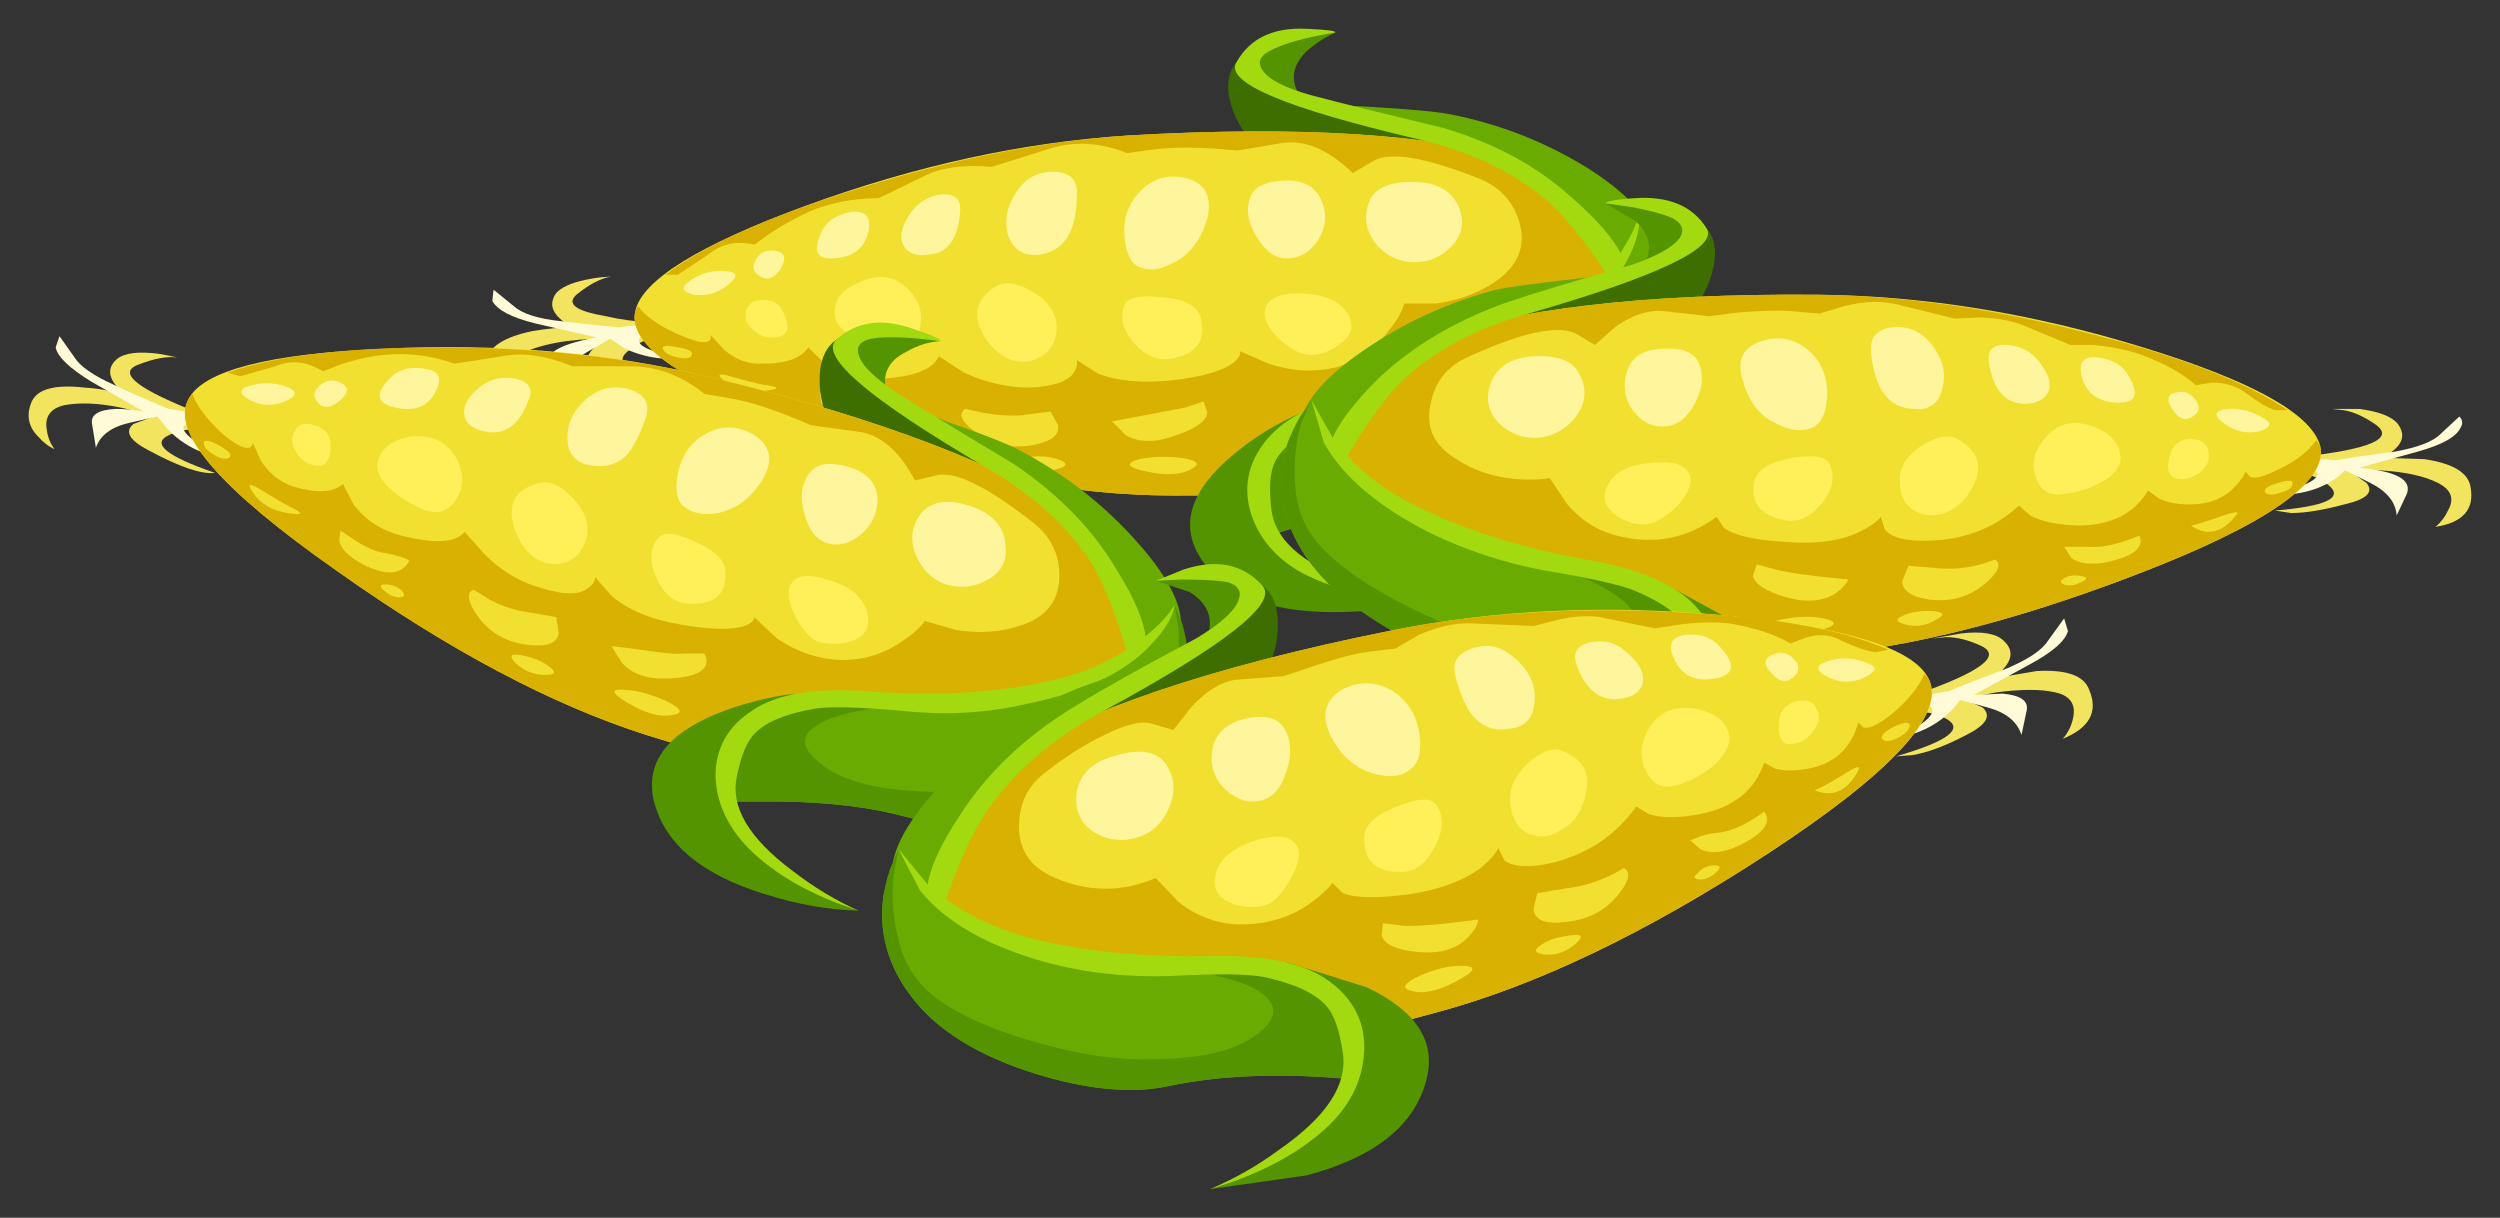 <?xml version="1.0" encoding="UTF-8" standalone="no"?>
<svg
   xmlns:dc="http://purl.org/dc/elements/1.1/"
   xmlns:cc="http://creativecommons.org/ns#"
   xmlns:rdf="http://www.w3.org/1999/02/22-rdf-syntax-ns#"
   xmlns:svg="http://www.w3.org/2000/svg"
   xmlns="http://www.w3.org/2000/svg"
   id="svg2"
   version="1.1"
   viewBox="0 0 349.208 170.1"
   height="170.1pt"
   width="349.208pt">

  <rect x="0" y="0" width="349.208" height="170.1" fill="#333333" stroke="none"/>

  <defs
     id="defs271" />
  <g
     id="surface1">
    <path
       id="path5"
       d="M 84.531 44.148 C 86.512 44.609 88.672 44.918 91.016 45.035 L 98.734 46.25 C 93.242 46.25 89.492 47.242 87.508 49.23 C 86.227 50.41 87.164 51.281 90.312 51.867 C 91.957 52.086 93.652 52.207 95.395 52.207 C 93.754 53.145 90.484 53.098 85.59 52.039 C 82.543 51.453 81.5 50.516 82.426 49.23 C 82.906 48.527 83.656 47.898 84.703 47.312 C 79.449 47.312 75.355 48.066 72.445 49.586 C 70.566 50.633 70.102 51.984 71.043 53.609 C 71.508 54.551 72.137 55.305 72.965 55.887 C 72.035 55.77 71.098 55.477 70.156 55.012 C 68.406 53.973 67.656 52.449 67.879 50.461 C 68.238 48.477 70.395 47.07 74.363 46.25 C 76.352 45.91 78.285 45.719 80.152 45.719 C 79.449 45.5 78.812 45.09 78.219 44.508 C 77.051 43.445 76.832 42.352 77.527 41.168 C 78.219 40.125 79.98 39.371 82.781 38.895 C 83.656 38.742 84.512 38.672 85.316 38.641 C 83.914 38.879 82.305 39.715 80.508 41.168 C 79.105 42.453 80.438 43.445 84.531 44.148 Z M 84.531 44.148 "
       style=" stroke:none;fill-rule:evenodd;fill:rgb(94.902%,89.412%,36.863%);fill-opacity:1;" />
    <path
       id="path7"
       d="M 86.465 45.719 C 90.195 45.137 91.254 45.547 89.613 46.953 C 88.57 47.898 89.785 48.766 93.289 49.586 C 95.055 50.051 96.918 50.41 98.906 50.633 L 92.949 50.105 C 90.965 50 89.082 49.52 87.34 48.719 L 85.23 47.312 L 81.914 49.23 C 80.508 50.051 79.516 51.094 78.934 52.395 L 78.402 53.973 L 76.832 50.992 C 76.25 49.812 77.172 48.82 79.633 48.016 C 80.801 47.652 82.016 47.363 83.316 47.125 L 74.898 45.207 C 71.508 44.387 69.473 43.328 68.77 42.043 L 68.941 40.469 L 71.746 42.746 C 72.91 43.805 75.066 44.508 78.23 44.852 C 80.098 45.09 82.836 45.379 86.465 45.719 Z M 86.465 45.719 "
       style=" stroke:none;fill-rule:evenodd;fill:rgb(100%,98.431%,83.922%);fill-opacity:1;" />
    <path
       id="path9"
       d="M 178.973 22.945 C 175.605 21.082 173.309 18.512 172.148 15.246 C 171.207 12.438 171.391 10.285 172.676 8.762 C 173.961 7 174.539 7.066 174.422 8.934 L 175.297 10.332 C 176.117 11.277 177.039 11.91 178.102 12.266 C 179.625 12.848 185.41 14.598 195.453 17.52 C 200.004 19.168 201.699 20.547 200.516 21.715 C 199.832 22.312 192.645 22.723 178.973 22.945 Z M 178.973 22.945 "
       style=" stroke:none;fill-rule:evenodd;fill:rgb(24.314%,43.137%,0%);fill-opacity:1;" />
    <path
       id="path11"
       d="M 157.602 18.922 C 206.199 16.121 231.133 23.719 232.438 41.699 C 233.016 50.699 226.531 57.648 212.977 62.559 C 200.484 67.098 184.125 69.316 163.914 69.215 C 150.02 69.215 133.902 66.289 115.555 60.457 C 96.508 54.258 87.578 48.594 88.738 43.445 C 89.684 39.133 97.621 34.219 112.578 28.73 C 127.875 23.137 142.887 19.852 157.602 18.922 Z M 157.602 18.922 "
       style=" stroke:none;fill-rule:evenodd;fill:rgb(94.902%,87.843%,18.824%);fill-opacity:1;" />
    <path
       id="path13"
       d="M 188.969 24.176 C 185.582 20.91 182.309 19.508 179.145 19.969 L 172.848 21.031 C 167.938 20.547 164.141 20.5 161.449 20.84 L 157.43 21.375 C 153.578 19.852 149.902 19.68 146.391 20.84 L 138.504 23.309 C 134.531 22.945 131.316 23.41 128.867 24.707 L 122.723 27.688 C 119.234 27.688 115.965 28.316 112.918 29.602 C 110.934 30.543 109.066 31.602 107.305 32.77 L 105.391 34.172 C 102.926 33.59 100.77 34.051 98.906 35.574 L 94.695 38.367 L 92.949 38.367 C 98.543 34.172 107.598 30.133 120.105 26.281 C 133.199 22.195 145.688 19.727 157.602 18.922 C 206.199 16.121 231.133 23.719 232.438 41.699 C 233.016 50.699 226.531 57.648 212.977 62.559 C 200.484 67.098 184.125 69.316 163.914 69.215 C 150.02 69.215 133.902 66.289 115.555 60.457 C 96.508 54.258 87.578 48.594 88.738 43.445 L 89.102 42.746 C 90.141 44.148 91.957 45.445 94.527 46.613 C 97.91 48.137 99.488 48.184 99.262 46.785 L 101.18 48.887 C 102.82 50.289 104.637 50.926 106.621 50.801 C 109.77 50.801 111.875 50.051 112.918 48.527 L 115.387 50.992 C 117.594 52.516 120.105 53.145 122.914 52.906 C 127.586 52.668 130.32 51.621 131.148 49.762 L 134.652 52.039 C 137.68 53.438 140.727 54.141 143.773 54.141 C 146.922 54.02 148.961 53.371 149.902 52.207 C 150.359 51.504 150.551 50.871 150.43 50.289 L 153.406 52.207 C 156.215 53.27 159.707 53.562 163.914 53.098 C 168.008 52.617 170.809 51.812 172.332 50.633 C 173.035 50.051 173.328 49.52 173.207 49.059 L 177.23 50.801 C 180.395 51.867 183.492 52.039 186.523 51.336 C 189.551 50.516 192.066 48.766 194.051 46.082 C 195.113 44.797 195.816 43.566 196.156 42.402 L 200.535 42.402 C 204.043 41.941 207.02 40.758 209.488 38.895 C 212.156 36.789 213.094 34.219 212.273 31.191 C 211.453 28.27 209.637 26.23 206.852 25.051 C 199.031 21.902 193.949 21.082 191.605 22.605 Z M 188.969 24.176 "
       style=" stroke:none;fill-rule:evenodd;fill:rgb(85.098%,69.412%,0%);fill-opacity:1;" />
    <path
       id="path15"
       d="M 182.137 14.188 C 177.469 12.082 174.664 10.574 173.719 9.637 C 172.676 8.469 174.184 7.238 178.289 5.953 C 179.676 5.371 182.43 4.91 186.523 4.551 C 185 5.25 183.66 6.125 182.484 7.184 C 180.258 9.391 180.156 11.738 182.137 14.188 Z M 182.137 14.188 "
       style=" stroke:none;fill-rule:evenodd;fill:rgb(32.941%,58.039%,0%);fill-opacity:1;" />
    <path
       id="path17"
       d="M 230.672 33.641 C 230.914 36.551 230.504 38.605 229.438 39.766 L 227.867 40.469 L 225.59 36.086 C 224.066 34.102 222.148 32.066 219.805 29.961 C 215.719 26.23 211.453 23.547 207.02 21.902 C 202.812 20.262 197.27 18.395 190.371 16.289 L 183.27 14.188 C 184.91 14.508 187.391 14.746 190.73 14.883 C 196.805 15.246 200.707 15.586 202.469 15.949 C 209.125 17.234 215.375 19.625 221.211 23.137 C 227.285 26.867 230.434 30.371 230.672 33.641 Z M 230.672 33.641 "
       style=" stroke:none;fill-rule:evenodd;fill:rgb(41.176%,67.059%,0%);fill-opacity:1;" />
    <path
       id="path19"
       d="M 224.715 38.723 C 221.551 33.934 218.758 30.422 216.297 28.199 C 211.625 24.109 205.551 21.203 198.07 19.441 C 179.625 15.125 171.152 11.57 172.676 8.762 C 174.539 5.371 177.812 3.801 182.484 4.02 C 185.41 4.141 186.742 4.328 186.504 4.551 C 182.191 5.25 179.098 6.125 177.23 7.184 C 175.945 7.887 175.652 8.762 176.355 9.805 C 177.176 11.086 179.438 12.266 183.184 13.312 C 187.152 14.371 193.297 15.879 201.582 17.863 C 208.715 19.969 214.672 23.184 219.461 27.516 C 223.074 30.664 225.418 33.352 226.465 35.574 C 226.941 36.738 227.059 37.559 226.82 38.02 Z M 224.715 38.723 "
       style=" stroke:none;fill-rule:evenodd;fill:rgb(63.922%,85.098%,5.882%);fill-opacity:1;" />
    <path
       id="path21"
       d="M 218.402 44.508 C 222.734 41.699 225.762 38.434 227.523 34.684 C 228.445 32.82 228.926 31.246 228.926 29.961 L 232.418 35.215 C 234.301 39.664 234.234 44.215 232.246 48.887 C 230.023 54.141 225.418 58.934 218.402 63.242 C 212.105 67.109 206.492 69.148 201.582 69.387 C 196.785 69.625 191.121 70.672 184.59 72.535 L 176.168 75.172 C 174.883 74.348 173.891 73.238 173.188 71.832 C 171.785 69.031 172.367 66.238 174.938 63.434 C 176.816 61.445 182.418 59.051 191.758 56.246 C 202.52 52.977 211.402 49.059 218.402 44.508 Z M 218.402 44.508 "
       style=" stroke:none;fill-rule:evenodd;fill:rgb(41.176%,67.059%,0%);fill-opacity:1;" />
    <path
       id="path23"
       d="M 232.246 48.887 C 230.023 54.141 225.418 58.934 218.402 63.242 C 212.105 67.109 206.492 69.148 201.582 69.387 C 196.785 69.625 191.121 70.672 184.59 72.535 L 176.168 75.172 C 174.184 73.766 172.969 72.004 172.488 69.918 L 175.824 62.559 C 177.691 61.035 181.781 59.102 188.094 56.773 L 193.691 55.887 C 189.598 57.77 186.98 59.566 185.82 61.328 C 184.418 63.195 185.172 64.715 188.094 65.879 C 191.121 67.043 195.215 67.043 200.367 65.879 C 205.258 64.836 210.121 63.02 214.891 60.457 C 222.27 56.465 227.23 52.617 229.801 48.887 C 231.188 46.785 231.891 44.336 231.891 41.531 C 231.891 36.617 230.895 32.77 228.91 29.961 L 230.672 32.066 C 234.18 37.32 234.711 42.93 232.246 48.887 Z M 232.246 48.887 "
       style=" stroke:none;fill-rule:evenodd;fill:rgb(32.941%,58.039%,0%);fill-opacity:1;" />
    <path
       id="path25"
       d="M 167.594 77.789 C 164.789 73.238 166.312 68.512 172.148 63.605 C 175.055 61.152 178.27 59.172 181.781 57.648 L 177.23 63.605 C 174.766 68.395 175.242 72.605 178.613 76.211 C 181.441 79.383 185.684 81.59 191.414 82.887 C 194.34 83.59 196.957 83.934 199.305 83.934 C 195.336 84.977 191.004 85.504 186.332 85.504 C 177.008 85.504 170.742 82.941 167.594 77.789 Z M 167.594 77.789 "
       style=" stroke:none;fill-rule:evenodd;fill:rgb(32.941%,58.039%,0%);fill-opacity:1;" />
    <path
       id="path27"
       d="M 228.926 29.961 C 229.148 31.602 228.688 33.59 227.523 35.914 C 225.059 40.828 220.336 45.262 213.32 49.23 C 208.426 52.039 203.105 54.074 197.371 55.371 C 191.191 56.773 187.105 57.941 185.117 58.863 C 181.371 60.742 179.043 62.609 178.102 64.473 C 177.402 65.879 177.23 68.035 177.574 70.965 C 177.93 75.172 181.66 78.609 188.797 81.297 C 192.289 82.578 195.816 83.453 199.305 83.934 C 192.527 83.809 186.742 82.531 181.953 80.078 C 178.34 78.078 175.945 75.344 174.766 71.832 C 173.602 68.086 174.301 64.645 176.871 61.5 C 179.438 58.332 184.176 55.953 191.074 54.312 C 200.414 52.086 208.238 49.23 214.535 45.719 C 219.688 42.93 223.602 39.473 226.289 35.387 C 227.695 33.281 228.57 31.484 228.926 29.961 Z M 228.926 29.961 "
       style=" stroke:none;fill-rule:evenodd;fill:rgb(63.922%,85.098%,5.882%);fill-opacity:1;" />
    <path
       id="path29"
       d="M 191.246 28.199 C 191.949 26.336 193.93 25.41 197.203 25.41 C 200.469 25.41 202.641 26.504 203.688 28.73 C 204.629 30.836 204.316 32.703 202.812 34.344 C 201.41 35.867 199.648 36.617 197.559 36.617 C 195.453 36.617 193.691 35.797 192.289 34.172 C 190.781 32.305 190.426 30.305 191.246 28.199 Z M 191.246 28.199 "
       style=" stroke:none;fill-rule:evenodd;fill:rgb(100%,96.078%,61.176%);fill-opacity:1;" />
    <path
       id="path31"
       d="M 174.594 27.688 C 175.055 26.164 176.645 25.344 179.336 25.223 C 182.02 25.105 183.766 26.043 184.59 28.027 C 185.41 29.91 185.219 31.773 184.059 33.641 C 182.895 35.266 181.488 36.086 179.848 36.086 C 178.34 36.207 176.938 35.266 175.652 33.281 C 174.371 31.297 174.012 29.43 174.594 27.688 Z M 174.594 27.688 "
       style=" stroke:none;fill-rule:evenodd;fill:rgb(100%,96.078%,61.176%);fill-opacity:1;" />
    <path
       id="path33"
       d="M 159.176 26.812 C 160.938 24.934 163.094 24.297 165.66 24.879 C 168.348 25.582 169.34 27.449 168.637 30.488 C 167.816 33.398 166.312 35.457 164.086 36.617 C 162.223 37.664 160.582 37.902 159.176 37.32 C 158.012 36.855 157.309 35.457 157.07 33.113 C 156.852 30.664 157.547 28.555 159.176 26.812 Z M 159.176 26.812 "
       style=" stroke:none;fill-rule:evenodd;fill:rgb(100%,96.078%,61.176%);fill-opacity:1;" />
    <path
       id="path35"
       d="M 150.414 27.156 C 150.414 32.305 148.668 35.094 145.16 35.574 C 142.934 35.797 141.48 34.875 140.781 32.77 C 140.195 30.664 140.727 28.488 142.352 26.281 C 143.637 24.641 145.332 23.887 147.438 24.004 C 149.539 24.129 150.531 25.172 150.414 27.156 Z M 150.414 27.156 "
       style=" stroke:none;fill-rule:evenodd;fill:rgb(100%,96.078%,61.176%);fill-opacity:1;" />
    <path
       id="path37"
       d="M 127.293 29.602 C 128.34 28.199 129.742 27.395 131.488 27.156 C 133.367 27.039 134.242 27.789 134.121 29.43 C 133.883 33.398 132.379 35.457 129.57 35.574 C 127.93 35.797 126.832 35.387 126.234 34.344 C 125.531 33.18 125.895 31.602 127.293 29.602 Z M 127.293 29.602 "
       style=" stroke:none;fill-rule:evenodd;fill:rgb(100%,96.078%,61.176%);fill-opacity:1;" />
    <path
       id="path39"
       d="M 114.84 32.238 C 115.535 30.836 116.891 29.961 118.875 29.602 C 120.859 29.383 121.68 30.25 121.336 32.238 C 120.859 34.566 119.285 35.867 116.602 36.086 C 114.031 36.328 113.453 35.047 114.84 32.238 Z M 114.84 32.238 "
       style=" stroke:none;fill-rule:evenodd;fill:rgb(100%,96.078%,61.176%);fill-opacity:1;" />
    <path
       id="path41"
       d="M 105.391 36.617 C 105.973 35.332 106.961 34.805 108.367 35.047 C 109.652 35.266 109.891 36.086 109.066 37.492 C 108.246 38.777 107.379 39.188 106.434 38.723 C 105.391 38.242 105.027 37.559 105.391 36.617 Z M 105.391 36.617 "
       style=" stroke:none;fill-rule:evenodd;fill:rgb(100%,96.078%,61.176%);fill-opacity:1;" />
    <path
       id="path43"
       d="M 96.098 39.426 C 97.621 38.242 99.316 37.73 101.18 37.848 C 103.047 37.969 103.219 38.605 101.707 39.766 C 100.309 40.93 98.734 41.406 96.973 41.168 C 95.348 40.828 95.055 40.246 96.098 39.426 Z M 96.098 39.426 "
       style=" stroke:none;fill-rule:evenodd;fill:rgb(100%,96.078%,61.176%);fill-opacity:1;" />
    <path
       id="path45"
       d="M 104.16 43.633 C 104.398 42.453 105.199 41.871 106.605 41.871 C 108.008 41.871 108.949 42.453 109.414 43.633 C 110.473 45.84 110.062 47.004 108.199 47.125 C 107.133 47.242 106.195 46.953 105.391 46.25 C 104.449 45.547 104.039 44.68 104.16 43.633 Z M 104.16 43.633 "
       style=" stroke:none;fill-rule:evenodd;fill:rgb(100%,93.725%,34.902%);fill-opacity:1;" />
    <path
       id="path47"
       d="M 116.602 43.805 C 116.48 41.816 117.641 40.348 120.105 39.426 C 122.555 38.242 124.727 38.484 126.59 40.125 C 128.34 41.77 128.988 43.633 128.512 45.719 C 128.047 47.707 126.883 48.648 125.02 48.527 C 122.914 48.41 121.031 47.945 119.402 47.125 C 117.539 46.203 116.602 45.09 116.602 43.805 Z M 116.602 43.805 "
       style=" stroke:none;fill-rule:evenodd;fill:rgb(100%,93.725%,34.902%);fill-opacity:1;" />
    <path
       id="path49"
       d="M 139.203 39.953 C 140.371 39.254 142.012 39.473 144.102 40.656 C 146.324 41.941 147.484 43.566 147.605 45.547 C 147.605 47.535 146.902 48.938 145.504 49.762 C 144.219 50.582 142.816 50.754 141.309 50.289 C 139.441 49.586 138.043 48.238 137.098 46.25 C 135.816 43.684 136.52 41.578 139.203 39.953 Z M 139.203 39.953 "
       style=" stroke:none;fill-rule:evenodd;fill:rgb(100%,93.725%,34.902%);fill-opacity:1;" />
    <path
       id="path51"
       d="M 157.07 42.574 C 157.547 41.531 159.297 41.168 162.324 41.531 C 165.488 41.75 167.285 42.746 167.77 44.508 C 168.465 47.652 167.066 49.52 163.555 50.105 C 161.812 50.461 160.117 49.762 158.473 48.016 C 156.852 46.133 156.367 44.336 157.07 42.574 Z M 157.07 42.574 "
       style=" stroke:none;fill-rule:evenodd;fill:rgb(100%,93.725%,34.902%);fill-opacity:1;" />
    <path
       id="path53"
       d="M 176.699 43.273 C 177.059 41.633 178.805 40.879 181.953 40.996 C 185 41.121 187.105 42.043 188.266 43.805 C 189.188 45.445 188.848 46.832 187.207 48 C 185.922 49.059 184.52 49.57 182.996 49.57 C 181.832 49.57 180.43 48.887 178.805 47.48 C 177.176 45.965 176.473 44.559 176.699 43.273 Z M 176.699 43.273 "
       style=" stroke:none;fill-rule:evenodd;fill:rgb(100%,93.725%,34.902%);fill-opacity:1;" />
    <path
       id="path55"
       d="M 114.492 54.84 L 116.957 55.543 C 118.824 56.008 120.277 56.18 121.336 56.074 C 123.203 55.715 124.438 55.664 125.02 55.887 C 124.898 56.465 124.609 57 124.129 57.477 C 122.965 58.398 121.219 58.691 118.875 58.352 C 116.668 57.887 115.262 57.168 114.684 56.246 Z M 114.492 54.84 "
       style=" stroke:none;fill-rule:evenodd;fill:rgb(94.902%,87.843%,18.824%);fill-opacity:1;" />
    <path
       id="path57"
       d="M 147.797 59.395 C 148.016 60.797 146.785 61.738 144.102 62.199 C 141.309 62.664 138.727 62.082 136.395 60.457 C 134.293 58.934 133.766 57.82 134.824 57.117 L 137.27 57.648 C 139.258 58.008 141.07 58.113 142.715 58.008 L 146.734 57.477 Z M 147.797 59.395 "
       style=" stroke:none;fill-rule:evenodd;fill:rgb(94.902%,87.843%,18.824%);fill-opacity:1;" />
    <path
       id="path59"
       d="M 155.328 58.863 L 165.488 56.945 L 168.125 56.074 L 168.637 57.648 C 168.52 58.809 167.066 59.875 164.258 60.797 C 161.449 61.855 159.125 61.855 157.262 60.797 Z M 155.328 58.863 "
       style=" stroke:none;fill-rule:evenodd;fill:rgb(94.902%,87.843%,18.824%);fill-opacity:1;" />
    <path
       id="path61"
       d="M 159.176 64.133 C 160.82 63.777 162.734 63.723 164.961 63.945 C 167.285 64.305 167.77 64.836 166.363 65.539 C 164.961 66.34 162.906 66.461 160.234 65.879 C 157.43 65.301 157.07 64.715 159.176 64.133 Z M 159.176 64.133 "
       style=" stroke:none;fill-rule:evenodd;fill:rgb(94.902%,87.843%,18.824%);fill-opacity:1;" />
    <path
       id="path63"
       d="M 147.605 65.539 C 146.207 65.996 144.801 65.879 143.414 65.176 C 142.012 64.473 142.305 64.016 144.285 63.777 C 145.809 63.672 147.094 63.844 148.141 64.305 C 149.199 64.766 149.008 65.176 147.605 65.539 Z M 147.605 65.539 "
       style=" stroke:none;fill-rule:evenodd;fill:rgb(94.902%,87.843%,18.824%);fill-opacity:1;" />
    <path
       id="path65"
       d="M 123.086 59.922 C 123.906 59.805 124.656 59.922 125.359 60.266 C 125.941 60.625 125.941 60.914 125.359 61.152 C 124.656 61.379 123.836 61.328 122.914 60.969 C 121.852 60.504 121.918 60.164 123.086 59.922 Z M 123.086 59.922 "
       style=" stroke:none;fill-rule:evenodd;fill:rgb(94.902%,87.843%,18.824%);fill-opacity:1;" />
    <path
       id="path67"
       d="M 100.648 52.734 C 100.191 52.156 100.82 52.156 102.582 52.734 C 105.152 53.438 106.676 53.801 107.133 53.801 C 109.242 54.141 108.828 54.43 105.902 54.668 C 103.816 54.895 102.055 54.258 100.648 52.734 Z M 100.648 52.734 "
       style=" stroke:none;fill-rule:evenodd;fill:rgb(94.902%,87.843%,18.824%);fill-opacity:1;" />
    <path
       id="path69"
       d="M 92.586 48.719 C 92.469 48.238 93.172 48.184 94.695 48.527 C 96.215 48.766 96.852 49.109 96.629 49.586 C 96.508 50.051 95.859 50.172 94.695 49.934 C 93.531 49.688 92.832 49.297 92.586 48.719 Z M 92.586 48.719 "
       style=" stroke:none;fill-rule:evenodd;fill:rgb(94.902%,87.843%,18.824%);fill-opacity:1;" />
    <path
       id="path71"
       d="M 321.797 63.777 C 331.02 62.73 334.41 61.277 331.961 59.395 C 330.316 58.23 328.793 57.531 327.41 57.305 L 325.648 57.117 L 329.516 57.117 C 332.305 57.477 334.117 58.18 334.941 59.219 C 336.227 60.969 335.469 62.559 332.664 63.945 L 338.617 64.133 C 342.586 64.715 344.746 65.996 345.086 67.984 C 345.688 71.133 344.043 73 340.195 73.594 C 341.016 72.898 341.578 72.125 341.938 71.32 C 342.879 69.68 342.402 68.395 340.535 67.453 C 338.672 66.512 336.051 65.93 332.645 65.711 L 328.094 65.711 L 330.555 67.453 C 331.602 68.738 330.609 69.727 327.562 70.43 C 324.535 71.25 322.02 71.66 320.035 71.66 L 317.758 71.32 C 324.879 70.719 327.391 69.559 325.289 67.793 C 324.004 66.633 321.781 65.879 318.633 65.52 L 314.078 65.348 Z M 321.797 63.777 "
       style=" stroke:none;fill-rule:evenodd;fill:rgb(94.902%,89.412%,36.863%);fill-opacity:1;" />
    <path
       id="path73"
       d="M 314.078 69.727 C 321.918 68.223 324.945 66.816 323.199 65.539 C 322.137 64.715 322.328 64.234 323.715 64.133 C 324.535 64.133 325.426 64.188 326.348 64.305 C 328.094 63.945 330.848 63.551 334.578 63.074 C 337.742 62.492 339.848 61.688 340.895 60.625 L 343.531 58.18 C 343.992 58.641 344.043 59.172 343.699 59.738 C 343.121 61.016 341.133 62.129 337.742 63.074 L 329.516 65.348 C 334.77 65.812 336.977 67.043 336.172 69.031 L 334.77 72.004 C 334.648 70.137 333.418 68.633 331.09 67.453 L 327.582 65.711 C 325.719 67.574 323.199 68.684 320.055 69.043 Z M 314.078 69.727 "
       style=" stroke:none;fill-rule:evenodd;fill:rgb(100%,98.431%,83.922%);fill-opacity:1;" />
    <path
       id="path75"
       d="M 236.453 32.066 L 236.625 31.008 C 236.863 30.543 237.449 30.836 238.387 31.895 C 239.672 33.398 239.898 35.574 239.07 38.367 C 238.148 41.648 235.996 44.336 232.605 46.422 C 229.219 46.543 225.762 46.613 222.27 46.613 C 215.254 46.715 211.57 46.613 211.215 46.25 C 209.93 45.207 211.504 43.75 215.957 41.871 C 218.984 40.586 224.715 38.484 233.121 35.574 C 234.645 34.992 235.758 33.809 236.453 32.066 Z M 236.453 32.066 "
       style=" stroke:none;fill-rule:evenodd;fill:rgb(24.314%,43.137%,0%);fill-opacity:1;" />
    <path
       id="path77"
       d="M 324.07 62.199 C 325.355 67.215 316.664 73.289 297.957 80.426 C 279.977 87.301 264.09 91.102 250.301 91.805 C 229.969 92.984 213.504 91.633 200.879 87.781 C 187.105 83.57 180.258 76.984 180.375 67.984 C 180.738 49.762 205.211 40.812 253.809 41.168 C 268.648 41.289 283.824 43.738 299.359 48.527 C 314.559 53.199 322.789 57.77 324.07 62.199 Z M 324.07 62.199 "
       style=" stroke:none;fill-rule:evenodd;fill:rgb(94.902%,87.843%,18.824%);fill-opacity:1;" />
    <path
       id="path79"
       d="M 319.52 57.285 L 317.758 57.285 C 316.715 56.945 315.258 56.074 313.379 54.668 C 312.094 53.848 310.641 53.438 309 53.438 L 306.719 53.801 C 304.852 52.156 302.34 50.754 299.188 49.586 C 297.207 48.887 294.93 48.41 292.348 48.184 L 289.199 48.184 L 282.879 45.547 C 281.254 44.852 279.148 44.441 276.586 44.336 L 273.074 44.508 L 265.191 42.574 C 262.984 41.988 260.465 42.043 257.66 42.746 L 254.148 43.805 L 250.113 43.445 C 248.484 43.328 246.09 43.395 242.945 43.633 L 238.73 44.168 L 232.418 43.465 C 230.434 43.223 228.207 43.922 225.762 45.547 L 222.781 48.184 L 220.145 46.613 C 217.582 45.328 212.5 46.441 204.902 49.934 C 202.094 51.211 200.414 53.387 199.832 56.418 C 199.137 59.582 200.23 62.082 203.152 63.961 C 205.723 65.711 208.699 66.699 212.09 66.941 C 213.852 67.062 215.301 66.992 216.469 66.77 L 218.93 70.445 C 221.039 72.898 223.602 74.414 226.637 75 C 231.426 76.043 235.805 75.117 239.773 72.195 L 240.836 73.766 C 242.359 74.832 245.219 75.461 249.41 75.699 C 253.617 76.043 257.074 75.582 259.766 74.297 C 261.168 73.594 262.156 72.898 262.738 72.195 L 263.258 73.938 C 264.195 75.117 266.23 75.633 269.398 75.516 C 274.414 75.41 278.621 73.766 282.012 70.617 L 283.582 72.004 C 285.105 72.828 287.332 73.309 290.238 73.41 C 294.809 73.41 298.082 71.785 300.062 68.512 L 301.449 69.559 C 302.852 70.262 304.547 70.547 306.531 70.43 C 309.695 70.309 312.094 68.805 313.719 65.879 L 314.254 66.578 C 314.949 66.941 316.305 66.578 318.289 65.539 C 320.613 64.473 322.363 63.141 323.543 61.5 L 324.059 62.199 C 325.34 67.215 316.645 73.289 297.957 80.426 C 279.977 87.301 264.078 91.102 250.281 91.805 C 229.969 92.984 213.492 91.633 200.879 87.781 C 187.086 83.57 180.258 76.984 180.375 67.984 C 180.723 49.762 205.191 40.812 253.789 41.168 C 265.82 41.289 278.5 43.102 291.832 46.594 C 304.441 49.762 313.668 53.316 319.52 57.285 Z M 319.52 57.285 "
       style=" stroke:none;fill-rule:evenodd;fill:rgb(85.098%,69.412%,0%);fill-opacity:1;" />
    <path
       id="path81"
       d="M 229.098 37.848 C 230.961 35.285 230.723 32.941 228.398 30.836 L 224.184 28.387 L 232.605 29.258 C 236.578 30.543 238.148 31.707 237.328 32.77 C 236.746 33.469 235.223 34.512 232.777 35.914 Z M 229.098 37.848 "
       style=" stroke:none;fill-rule:evenodd;fill:rgb(32.941%,58.039%,0%);fill-opacity:1;" />
    <path
       id="path83"
       d="M 220.508 38.895 C 223.555 38.621 225.898 38.297 227.523 37.938 C 218.367 41.133 210.719 44.078 204.559 46.785 C 197.441 49.934 191.531 55.012 186.863 62.027 L 184.945 66.406 C 184.363 66.512 183.766 66.289 183.203 65.711 C 182.02 64.645 181.488 62.711 181.609 59.922 C 181.727 56.535 184.707 52.859 190.562 48.887 C 196.156 45.035 202.301 42.234 208.953 40.469 C 210.465 40.125 214.312 39.598 220.508 38.895 Z M 220.508 38.895 "
       style=" stroke:none;fill-rule:evenodd;fill:rgb(41.176%,67.059%,0%);fill-opacity:1;" />
    <path
       id="path85"
       d="M 228.035 36.961 C 231.664 35.676 233.891 34.391 234.711 33.113 C 235.293 32.066 234.93 31.191 233.648 30.488 C 232.367 29.91 230.449 29.383 227.867 28.918 L 224.184 28.387 L 224.547 28.215 C 225.125 27.977 226.363 27.805 228.227 27.688 C 233.016 27.344 236.406 28.73 238.387 31.895 C 240.016 34.582 231.715 38.551 213.504 43.805 C 206.031 45.91 200.074 49.129 195.625 53.438 C 193.297 55.781 190.664 59.465 187.734 64.473 L 185.82 63.961 C 185.582 63.504 185.648 62.676 185.992 61.5 C 186.934 59.172 189.086 56.297 192.477 52.926 C 197.148 48.477 202.984 44.969 210 42.402 C 214.09 40.996 220.098 39.188 228.035 36.961 Z M 228.035 36.961 "
       style=" stroke:none;fill-rule:evenodd;fill:rgb(63.922%,85.098%,5.882%);fill-opacity:1;" />
    <path
       id="path87"
       d="M 238.902 86.551 C 241.707 89.234 242.41 91.992 241.012 94.797 C 240.426 96.184 239.488 97.363 238.203 98.289 C 228.855 95.379 220.27 93.906 212.445 93.906 C 207.656 94.031 201.992 92.281 195.453 88.672 C 188.199 84.684 183.355 80.184 180.906 75.172 C 178.68 70.617 178.395 65.996 180.035 61.328 L 183.184 55.906 L 184.762 60.625 C 186.742 64.254 189.961 67.352 194.395 69.918 C 201.648 74.129 210.75 77.566 221.738 80.25 C 231.199 82.578 236.918 84.684 238.902 86.551 Z M 238.902 86.551 "
       style=" stroke:none;fill-rule:evenodd;fill:rgb(41.176%,67.059%,0%);fill-opacity:1;" />
    <path
       id="path89"
       d="M 225.418 80.598 C 231.609 82.359 235.758 84.051 237.859 85.676 C 239.5 88.484 240.719 90.879 241.539 92.863 C 241.297 95.09 240.203 96.902 238.203 98.289 C 228.855 95.379 220.281 93.906 212.445 93.906 C 207.656 94.031 201.992 92.281 195.453 88.672 C 188.219 84.684 183.355 80.184 180.906 75.172 C 178.102 69.441 178.34 63.777 181.609 58.18 L 183.184 55.887 L 181.781 59.051 C 180.961 61.738 180.688 64.598 180.906 67.625 C 181.031 70.445 181.852 72.898 183.375 75 C 186.059 78.609 191.258 82.238 198.965 85.848 C 203.754 88.074 208.598 89.598 213.504 90.418 C 218.758 91.238 222.852 90.996 225.777 89.715 C 228.707 88.414 229.391 86.91 227.867 85.148 C 226.703 83.523 224.012 81.828 219.805 80.078 Z M 225.418 80.598 "
       style=" stroke:none;fill-rule:evenodd;fill:rgb(32.941%,58.039%,0%);fill-opacity:1;" />
    <path
       id="path91"
       d="M 246.961 100.562 C 244.176 105.938 238.102 108.809 228.754 109.156 L 215.613 108.281 L 223.484 106.875 C 229.219 105.25 233.359 102.789 235.926 99.52 C 239.09 95.793 239.316 91.578 236.625 86.91 L 231.734 81.125 L 241.707 86.551 C 247.781 91.102 249.531 95.793 246.961 100.562 Z M 246.961 100.562 "
       style=" stroke:none;fill-rule:evenodd;fill:rgb(32.941%,58.039%,0%);fill-opacity:1;" />
    <path
       id="path93"
       d="M 228.398 82.531 C 226.41 81.707 222.27 80.77 215.957 79.723 C 210.223 78.68 204.848 76.914 199.832 74.469 C 192.578 70.84 187.617 66.633 184.93 61.855 L 183.184 55.887 L 186.16 61.152 C 189.086 65.246 193.18 68.512 198.434 70.965 C 205.105 74.23 213.094 76.695 222.441 78.316 C 229.32 79.602 234.129 81.707 236.797 84.617 C 239.727 87.781 240.664 91.223 239.605 94.969 C 238.68 98.582 236.336 101.438 232.605 103.543 C 229.801 105.184 226.117 106.465 221.551 107.41 L 215.594 108.281 L 225.934 105.113 C 232.949 102.086 236.508 98.457 236.625 94.27 C 236.746 91.223 236.453 89.117 235.758 87.949 C 234.711 85.969 232.246 84.152 228.398 82.531 Z M 228.398 82.531 "
       style=" stroke:none;fill-rule:evenodd;fill:rgb(63.922%,85.098%,5.882%);fill-opacity:1;" />
    <path
       id="path95"
       d="M 220.68 52.395 C 221.738 54.484 221.5 56.484 219.996 58.352 C 218.691 59.977 216.996 60.914 214.91 61.152 C 212.809 61.277 210.992 60.625 209.488 59.219 C 207.84 57.598 207.43 55.664 208.258 53.438 C 209.18 51.109 211.285 49.879 214.551 49.762 C 217.82 49.641 219.859 50.516 220.68 52.395 Z M 220.68 52.395 "
       style=" stroke:none;fill-rule:evenodd;fill:rgb(100%,96.078%,61.176%);fill-opacity:1;" />
    <path
       id="path97"
       d="M 237.328 50.801 C 238.031 52.566 237.793 54.484 236.625 56.59 C 235.465 58.57 234.062 59.566 232.418 59.566 C 230.789 59.684 229.32 58.934 228.035 57.285 C 226.875 55.543 226.648 53.68 227.332 51.695 C 228.035 49.688 229.801 48.719 232.605 48.719 C 235.172 48.594 236.746 49.297 237.328 50.801 Z M 237.328 50.801 "
       style=" stroke:none;fill-rule:evenodd;fill:rgb(100%,96.078%,61.176%);fill-opacity:1;" />
    <path
       id="path99"
       d="M 252.75 49.059 C 254.512 50.699 255.332 52.789 255.211 55.371 C 255.094 57.703 254.391 59.172 253.105 59.754 C 251.703 60.332 250.078 60.164 248.211 59.219 C 245.867 58.18 244.277 56.191 243.473 53.27 C 242.527 50.344 243.402 48.477 246.109 47.652 C 248.555 46.832 250.762 47.312 252.75 49.059 Z M 252.75 49.059 "
       style=" stroke:none;fill-rule:evenodd;fill:rgb(100%,96.078%,61.176%);fill-opacity:1;" />
    <path
       id="path101"
       d="M 269.57 47.828 C 271.332 49.934 271.914 52.039 271.332 54.141 C 270.867 56.363 269.516 57.355 267.293 57.117 C 263.785 57 261.801 54.312 261.336 49.059 C 261.219 47.07 262.211 45.965 264.316 45.719 C 266.422 45.5 268.164 46.203 269.57 47.828 Z M 269.57 47.828 "
       style=" stroke:none;fill-rule:evenodd;fill:rgb(100%,96.078%,61.176%);fill-opacity:1;" />
    <path
       id="path103"
       d="M 284.645 50.289 C 286.168 52.156 286.629 53.68 286.051 54.84 C 285.469 55.887 284.355 56.418 282.711 56.418 C 280.023 56.297 278.398 54.383 277.816 50.633 C 277.578 48.887 278.398 48.066 280.262 48.184 C 282.129 48.309 283.602 49.004 284.645 50.289 Z M 284.645 50.289 "
       style=" stroke:none;fill-rule:evenodd;fill:rgb(100%,96.078%,61.176%);fill-opacity:1;" />
    <path
       id="path105"
       d="M 297.254 52.395 C 298.902 55.078 298.367 56.363 295.684 56.246 C 292.996 56.125 291.371 54.895 290.77 52.566 C 290.309 50.582 291.078 49.688 293.066 49.934 C 295.035 50.172 296.434 50.992 297.254 52.395 Z M 297.254 52.395 "
       style=" stroke:none;fill-rule:evenodd;fill:rgb(100%,96.078%,61.176%);fill-opacity:1;" />
    <path
       id="path107"
       d="M 306.891 56.246 C 307.371 57.066 307.078 57.77 306.02 58.332 C 305.098 58.809 304.223 58.398 303.402 57.117 C 302.578 55.836 302.75 55.078 303.914 54.84 C 305.199 54.484 306.191 54.961 306.891 56.246 Z M 306.891 56.246 "
       style=" stroke:none;fill-rule:evenodd;fill:rgb(100%,96.078%,61.176%);fill-opacity:1;" />
    <path
       id="path109"
       d="M 316.355 58.523 C 317.418 59.219 317.125 59.805 315.484 60.266 C 313.855 60.625 312.281 60.266 310.762 59.219 C 309.117 58.059 309.238 57.355 311.102 57.117 C 312.984 57 314.73 57.477 316.355 58.523 Z M 316.355 58.523 "
       style=" stroke:none;fill-rule:evenodd;fill:rgb(100%,96.078%,61.176%);fill-opacity:1;" />
    <path
       id="path111"
       d="M 308.48 63.074 C 308.707 64.133 308.363 65.055 307.422 65.879 C 306.602 66.578 305.68 66.941 304.613 66.941 C 302.871 66.816 302.406 65.586 303.227 63.242 C 303.691 61.961 304.613 61.328 306.02 61.328 C 307.422 61.328 308.242 61.91 308.48 63.074 Z M 308.48 63.074 "
       style=" stroke:none;fill-rule:evenodd;fill:rgb(100%,93.725%,34.902%);fill-opacity:1;" />
    <path
       id="path113"
       d="M 296.215 63.945 C 296.215 65.246 295.273 66.406 293.406 67.453 C 291.883 68.273 290.066 68.805 287.984 69.031 C 286.098 69.27 284.883 68.395 284.285 66.406 C 283.707 64.426 284.285 62.559 286.051 60.797 C 287.676 59.051 289.781 58.641 292.348 59.566 C 294.809 60.504 296.094 61.961 296.215 63.945 Z M 296.215 63.945 "
       style=" stroke:none;fill-rule:evenodd;fill:rgb(100%,93.725%,34.902%);fill-opacity:1;" />
    <path
       id="path115"
       d="M 273.438 61.328 C 276.121 62.848 276.941 64.836 275.883 67.281 C 274.941 69.508 273.555 70.965 271.676 71.66 C 270.289 72.125 268.934 72.07 267.652 71.477 C 266.129 70.672 265.375 69.27 265.375 67.281 C 265.258 65.301 266.297 63.605 268.523 62.199 C 270.629 60.914 272.254 60.625 273.438 61.328 Z M 273.438 61.328 "
       style=" stroke:none;fill-rule:evenodd;fill:rgb(100%,93.725%,34.902%);fill-opacity:1;" />
    <path
       id="path117"
       d="M 255.551 64.836 C 256.375 66.578 256.016 68.395 254.512 70.262 C 252.988 72.125 251.344 72.945 249.598 72.707 C 245.973 72.125 244.461 70.309 245.047 67.281 C 245.391 65.656 247.152 64.543 250.301 63.945 C 253.344 63.484 255.094 63.777 255.551 64.836 Z M 255.551 64.836 "
       style=" stroke:none;fill-rule:evenodd;fill:rgb(100%,93.725%,34.902%);fill-opacity:1;" />
    <path
       id="path119"
       d="M 236.098 66.578 C 236.336 67.746 235.703 69.148 234.18 70.789 C 232.539 72.312 231.133 73.117 229.969 73.238 C 228.57 73.355 227.164 72.945 225.762 72.004 C 224.137 70.84 223.727 69.441 224.547 67.812 C 225.469 65.93 227.523 64.883 230.672 64.645 C 233.824 64.305 235.633 64.938 236.098 66.578 Z M 236.098 66.578 "
       style=" stroke:none;fill-rule:evenodd;fill:rgb(100%,93.725%,34.902%);fill-opacity:1;" />
    <path
       id="path121"
       d="M 298.832 74.812 C 299.531 76.453 298.082 77.668 294.453 78.492 C 292.242 78.953 290.551 78.781 289.371 77.977 L 288.324 76.383 L 292 76.383 C 293.75 76.504 296.043 75.992 298.832 74.812 Z M 298.832 74.812 "
       style=" stroke:none;fill-rule:evenodd;fill:rgb(94.902%,87.843%,18.824%);fill-opacity:1;" />
    <path
       id="path123"
       d="M 278.691 78.145 C 279.633 78.848 279.102 80.012 277.113 81.656 C 275.008 83.398 272.496 84.102 269.57 83.762 C 267 83.398 265.719 82.531 265.719 81.125 L 266.59 79.02 L 270.801 79.383 C 273.484 79.602 276.121 79.191 278.691 78.145 Z M 278.691 78.145 "
       style=" stroke:none;fill-rule:evenodd;fill:rgb(94.902%,87.843%,18.824%);fill-opacity:1;" />
    <path
       id="path125"
       d="M 258.188 80.953 C 257.832 81.656 257.246 82.285 256.426 82.871 C 254.559 84.051 252.234 84.227 249.43 83.398 C 246.621 82.578 245.098 81.59 244.859 80.426 L 245.391 78.848 L 248.023 79.551 C 249.77 80.012 253.16 80.477 258.188 80.953 Z M 258.188 80.953 "
       style=" stroke:none;fill-rule:evenodd;fill:rgb(94.902%,87.843%,18.824%);fill-opacity:1;" />
    <path
       id="path127"
       d="M 254.684 86.379 C 256.902 86.844 256.598 87.438 253.809 88.141 C 251.121 88.945 249.02 88.996 247.496 88.312 C 246.09 87.609 246.504 87.027 248.727 86.551 C 251.055 86.086 253.035 86.035 254.684 86.379 Z M 254.684 86.379 "
       style=" stroke:none;fill-rule:evenodd;fill:rgb(94.902%,87.843%,18.824%);fill-opacity:1;" />
    <path
       id="path129"
       d="M 269.57 85.332 C 271.551 85.457 271.859 85.848 270.457 86.551 C 269.176 87.371 267.773 87.609 266.25 87.254 C 264.848 86.91 264.672 86.5 265.719 86.035 C 266.66 85.559 267.945 85.332 269.57 85.332 Z M 269.57 85.332 "
       style=" stroke:none;fill-rule:evenodd;fill:rgb(94.902%,87.843%,18.824%);fill-opacity:1;" />
    <path
       id="path131"
       d="M 290.43 80.426 C 291.59 80.543 291.715 80.836 290.77 81.297 C 289.848 81.758 289.027 81.875 288.324 81.656 C 287.742 81.418 287.742 81.125 288.324 80.77 C 288.906 80.426 289.609 80.305 290.43 80.426 Z M 290.43 80.426 "
       style=" stroke:none;fill-rule:evenodd;fill:rgb(94.902%,87.843%,18.824%);fill-opacity:1;" />
    <path
       id="path133"
       d="M 312.332 72.004 C 310.348 74.469 308.242 74.934 306.02 73.41 C 306.375 73.41 307.898 72.945 310.57 72.004 C 312.332 71.422 312.914 71.422 312.332 72.004 Z M 312.332 72.004 "
       style=" stroke:none;fill-rule:evenodd;fill:rgb(94.902%,87.843%,18.824%);fill-opacity:1;" />
    <path
       id="path135"
       d="M 320.223 67.625 C 320.223 68.102 319.625 68.512 318.461 68.855 C 317.293 69.215 316.598 69.148 316.371 68.684 C 316.254 68.223 316.883 67.812 318.289 67.453 C 319.691 66.992 320.34 67.043 320.223 67.625 Z M 320.223 67.625 "
       style=" stroke:none;fill-rule:evenodd;fill:rgb(94.902%,87.843%,18.824%);fill-opacity:1;" />
    <path
       id="path137"
       d="M 28.109 57.82 L 35.105 61.328 C 29.852 59.684 26.004 59.512 23.559 60.797 C 21.094 61.961 23.25 63.723 30.023 66.051 C 28.16 66.289 25.062 65.23 20.75 62.902 C 18.066 61.5 17.363 60.266 18.648 59.219 L 21.453 58.18 C 16.422 56.535 12.281 56.008 9.012 56.59 C 7.012 57.047 6.207 58.23 6.547 60.094 C 6.668 61.035 7.012 61.91 7.605 62.73 C 6.785 62.371 6.035 61.789 5.332 60.984 C 3.93 59.582 3.637 57.941 4.441 56.074 C 5.262 54.312 7.73 53.68 11.816 54.141 C 13.805 54.258 15.719 54.621 17.582 55.203 C 15.137 53.215 14.727 51.52 16.371 50.117 C 17.41 49.297 19.344 49.059 22.152 49.414 C 23.074 49.57 23.949 49.742 24.77 49.934 C 23.301 49.742 21.422 50.086 19.176 50.992 C 16.371 52.156 19.344 54.43 28.109 57.82 Z M 28.109 57.82 "
       style=" stroke:none;fill-rule:evenodd;fill:rgb(94.902%,89.412%,36.863%);fill-opacity:1;" />
    <path
       id="path139"
       d="M 23.559 57.117 C 27.289 57.578 28.16 58.281 26.176 59.219 C 24.891 59.684 25.836 60.867 28.984 62.73 C 30.508 63.672 32.129 64.543 33.891 65.367 L 28.453 63.262 C 26.586 62.559 24.961 61.516 23.559 60.094 L 21.969 58.18 L 18.113 59.051 C 15.547 59.637 13.973 60.797 13.395 62.559 L 12.859 59.219 C 12.621 57.941 13.734 57.238 16.199 57.117 C 17.48 57.117 18.766 57.238 20.047 57.477 L 12.691 53.27 C 9.645 51.383 8.016 49.812 7.777 48.527 L 8.309 46.953 L 10.414 49.934 C 11.219 51.211 13.102 52.496 16.012 53.801 C 17.656 54.602 20.172 55.715 23.559 57.117 Z M 23.559 57.117 "
       style=" stroke:none;fill-rule:evenodd;fill:rgb(100%,98.431%,83.922%);fill-opacity:1;" />
    <path
       id="path141"
       d="M 118.707 63.074 C 116.016 60.164 114.613 57 114.492 53.609 C 114.391 50.699 115.145 48.648 116.785 47.48 C 118.652 46.32 119.234 46.543 118.535 48.184 L 119.062 49.762 C 119.527 50.926 120.16 51.797 120.98 52.379 C 122.266 53.438 127.227 56.875 135.883 62.711 C 139.852 65.641 141.09 67.453 139.566 68.156 C 138.746 68.613 131.777 66.941 118.707 63.074 Z M 118.707 63.074 "
       style=" stroke:none;fill-rule:evenodd;fill:rgb(24.314%,43.137%,0%);fill-opacity:1;" />
    <path
       id="path143"
       d="M 26.348 55.715 C 28.453 51.746 37.504 49.414 53.52 48.719 C 69.762 47.898 85.059 49.23 99.434 52.734 C 146.734 64.305 168.227 79.02 163.914 96.902 C 161.812 105.664 153.512 110.32 139.031 110.914 C 125.941 111.5 109.703 108.762 90.312 102.668 C 77.117 98.477 62.676 90.812 47.035 79.723 C 30.68 68.273 23.777 60.266 26.348 55.715 Z M 26.348 55.715 "
       style=" stroke:none;fill-rule:evenodd;fill:rgb(94.902%,87.843%,18.824%);fill-opacity:1;" />
    <path
       id="path145"
       d="M 98.375 55.012 C 95.223 52.449 91.766 51.164 88.035 51.164 L 79.98 51.164 C 76.23 49.641 72.965 49.176 70.156 49.762 L 63.5 50.801 C 60.23 49.641 56.91 49.23 53.52 49.586 C 51.414 49.812 49.363 50.289 47.379 50.992 L 45.102 51.867 C 42.875 50.461 40.668 50.223 38.445 51.164 L 33.535 52.566 L 31.785 52.039 C 38.562 49.688 48.438 48.527 61.391 48.527 C 75.184 48.527 87.867 49.934 99.434 52.734 C 146.734 64.305 168.227 79.02 163.914 96.887 C 161.812 105.645 153.512 110.32 139.031 110.898 C 125.941 111.5 109.703 108.742 90.312 102.668 C 77.117 98.457 62.676 90.812 47.035 79.723 C 30.68 68.273 23.777 60.266 26.348 55.715 C 26.348 55.598 26.531 55.371 26.879 55.012 C 27.461 56.656 28.812 58.469 30.918 60.457 C 32.66 61.961 33.945 62.664 34.766 62.559 C 35.105 62.438 35.297 62.199 35.297 61.855 L 36.512 64.473 C 37.691 66.238 39.199 67.402 41.078 67.984 C 44.227 68.926 46.504 68.805 47.91 67.625 L 49.48 70.617 C 51.129 72.707 53.336 74.129 56.141 74.832 C 60.691 75.992 63.617 75.82 64.902 74.297 L 67.711 77.449 C 70.055 79.793 72.723 81.363 75.766 82.184 C 78.812 83.113 80.902 83.113 82.086 82.184 C 82.77 81.727 83.125 81.191 83.125 80.598 L 85.406 83.23 C 87.75 85.215 91.016 86.57 95.223 87.266 C 99.316 87.969 102.227 88.02 103.988 87.438 C 104.91 87.098 105.371 86.688 105.371 86.207 L 108.539 89.199 C 111.348 91.066 114.254 92.062 117.301 92.18 C 120.449 92.281 123.375 91.406 126.062 89.543 C 127.465 88.605 128.512 87.676 129.207 86.738 L 133.422 87.969 C 136.812 88.551 139.957 88.312 142.887 87.266 C 146.152 86.105 147.848 83.934 147.969 80.781 C 148.086 77.754 146.973 75.242 144.629 73.254 C 137.973 67.984 133.355 65.711 130.785 66.406 L 127.809 67.109 C 125.582 62.902 122.895 60.625 119.746 60.285 L 113.262 59.395 C 108.711 57.41 105.098 56.191 102.41 55.715 Z M 98.375 55.012 "
       style=" stroke:none;fill-rule:evenodd;fill:rgb(85.098%,69.412%,0%);fill-opacity:1;" />
    <path
       id="path147"
       d="M 124.129 55.543 C 120.277 52.156 118.051 49.879 117.469 48.719 C 116.891 47.535 118.754 46.785 123.086 46.422 C 124.59 46.32 127.344 46.715 131.316 47.652 C 129.672 47.773 128.168 48.238 126.762 49.059 C 123.836 50.461 122.965 52.617 124.129 55.543 Z M 124.129 55.543 "
       style=" stroke:none;fill-rule:evenodd;fill:rgb(32.941%,58.039%,0%);fill-opacity:1;" />
    <path
       id="path149"
       d="M 155.496 81.828 C 152.586 77.039 149.301 73.238 145.688 70.43 C 142.059 67.625 137.34 64.188 131.488 60.094 L 125.191 55.801 C 126.578 56.57 128.902 57.578 132.188 58.863 C 137.918 60.867 141.531 62.32 143.055 63.242 C 149.129 66.531 154.383 70.672 158.832 75.699 C 163.621 81.074 165.609 85.387 164.789 88.672 C 164.086 91.461 163.094 93.273 161.812 94.098 L 160.062 94.27 C 159.824 92.164 159.535 90.586 159.176 89.527 C 158.594 87.559 157.363 84.977 155.496 81.828 Z M 155.496 81.828 "
       style=" stroke:none;fill-rule:evenodd;fill:rgb(41.176%,67.059%,0%);fill-opacity:1;" />
    <path
       id="path151"
       d="M 157.602 91.633 C 155.957 86.141 154.332 81.945 152.691 79.02 C 149.418 73.766 144.457 69.215 137.801 65.348 C 121.441 55.77 114.441 49.812 116.773 47.48 C 119.574 44.918 123.133 44.387 127.465 45.91 C 130.273 46.832 131.559 47.414 131.316 47.652 C 127 47.07 123.785 46.953 121.68 47.312 C 120.16 47.652 119.574 48.41 119.938 49.586 C 120.398 51.094 122.266 52.906 125.531 55.012 C 129.039 57.238 134.414 60.504 141.648 64.836 C 147.848 69.031 152.586 73.887 155.855 79.383 C 158.422 83.453 159.824 86.738 160.047 89.188 C 160.164 90.469 160.047 91.289 159.707 91.633 Z M 157.602 91.633 "
       style=" stroke:none;fill-rule:evenodd;fill:rgb(63.922%,85.098%,5.882%);fill-opacity:1;" />
    <path
       id="path153"
       d="M 149.883 95.309 C 154.91 93.906 158.766 91.699 161.449 88.652 C 162.855 87.129 163.727 85.742 164.086 84.465 L 165.828 90.586 C 166.312 95.363 164.906 99.695 161.621 103.543 C 158.012 107.988 152.227 111.191 144.285 113.195 C 137.051 115.059 131.074 115.348 126.406 114.062 C 121.734 112.781 116 112.082 109.242 111.961 L 100.293 111.961 C 99.363 110.797 98.785 109.395 98.543 107.75 C 97.965 104.723 99.363 102.258 102.754 100.391 C 105.199 98.992 111.227 98.355 120.809 98.457 C 132.137 98.582 141.82 97.535 149.883 95.309 Z M 149.883 95.309 "
       style=" stroke:none;fill-rule:evenodd;fill:rgb(41.176%,67.059%,0%);fill-opacity:1;" />
    <path
       id="path155"
       d="M 161.641 103.562 C 158.012 107.988 152.227 111.207 144.285 113.195 C 137.051 115.059 131.074 115.348 126.406 114.062 C 121.734 112.781 116.016 112.082 109.242 111.961 L 100.309 111.961 C 98.785 110.094 98.148 108.043 98.375 105.836 C 101.762 102.086 103.574 100.105 103.816 99.879 C 106.383 98.82 110.816 98.184 117.129 97.945 L 122.914 98.82 C 118.363 99.414 115.262 100.344 113.621 101.629 C 111.758 103.027 112.098 104.723 114.684 106.707 C 117.129 108.691 120.98 109.922 126.25 110.387 C 131.148 110.867 136.293 110.574 141.668 109.512 C 149.949 107.887 155.855 105.664 159.363 102.859 C 161.23 101.336 162.633 99.246 163.574 96.559 C 164.496 93.633 164.859 90.777 164.617 87.969 L 164.086 84.465 L 165.145 87.098 C 166.895 93.273 165.727 98.766 161.641 103.562 Z M 161.641 103.562 "
       style=" stroke:none;fill-rule:evenodd;fill:rgb(32.941%,58.039%,0%);fill-opacity:1;" />
    <path
       id="path157"
       d="M 91.355 111.961 C 90.074 106.707 93.004 102.617 100.121 99.695 C 103.629 98.289 107.254 97.363 110.984 96.887 C 108.758 97.945 106.723 99.402 104.859 101.266 C 101.113 105.012 100.238 109.156 102.227 113.707 C 104.09 117.574 107.598 120.965 112.75 123.867 C 115.316 125.391 117.711 126.504 119.918 127.207 C 115.727 127.086 111.395 126.336 106.961 124.934 C 98.082 122.242 92.879 117.918 91.355 111.961 Z M 91.355 111.961 "
       style=" stroke:none;fill-rule:evenodd;fill:rgb(32.941%,58.039%,0%);fill-opacity:1;" />
    <path
       id="path159"
       d="M 164.086 84.465 C 163.848 86.086 162.801 87.902 160.938 89.883 C 157.309 93.859 151.527 96.66 143.582 98.289 C 138.09 99.57 132.426 99.934 126.59 99.348 C 120.277 98.766 116.016 98.648 113.793 98.992 C 109.703 99.695 106.914 100.871 105.391 102.496 C 104.332 103.562 103.504 105.543 102.926 108.453 C 102 112.664 104.57 117.043 110.645 121.594 C 113.672 123.938 116.773 125.801 119.938 127.207 C 113.383 125.105 108.246 122.176 104.5 118.445 C 101.59 115.402 100.066 112.082 99.945 108.453 C 99.945 104.484 101.695 101.383 105.199 99.176 C 108.473 96.953 113.672 96.082 120.809 96.543 C 130.273 97.242 138.555 96.832 145.688 95.309 C 151.406 94.148 156.195 91.992 160.047 88.844 C 161.93 87.32 163.266 85.848 164.086 84.465 Z M 164.086 84.465 "
       style=" stroke:none;fill-rule:evenodd;fill:rgb(63.922%,85.098%,5.882%);fill-opacity:1;" />
    <path
       id="path161"
       d="M 128.68 71.66 C 130.082 70.035 132.309 69.68 135.336 70.617 C 138.504 71.66 140.195 73.426 140.418 75.871 C 140.781 78.199 139.957 79.895 137.973 80.953 C 136.227 82 134.293 82.238 132.188 81.656 C 130.203 80.953 128.797 79.602 127.977 77.617 C 127.055 75.516 127.293 73.527 128.68 71.66 Z M 128.68 71.66 "
       style=" stroke:none;fill-rule:evenodd;fill:rgb(100%,96.078%,61.176%);fill-opacity:1;" />
    <path
       id="path163"
       d="M 113.09 66.051 C 114.031 64.766 115.777 64.473 118.344 65.176 C 120.914 65.879 122.312 67.281 122.555 69.387 C 122.676 71.477 121.902 73.238 120.277 74.641 C 118.754 75.926 117.184 76.336 115.535 75.855 C 114.031 75.391 112.973 74.059 112.387 71.832 C 111.688 69.508 111.93 67.574 113.09 66.051 Z M 113.09 66.051 "
       style=" stroke:none;fill-rule:evenodd;fill:rgb(100%,96.078%,61.176%);fill-opacity:1;" />
    <path
       id="path165"
       d="M 98.543 60.625 C 100.77 59.344 103.047 59.395 105.391 60.797 C 107.719 62.32 108.074 64.426 106.434 67.098 C 104.926 69.559 102.875 71.082 100.309 71.66 C 98.324 72.004 96.746 71.715 95.566 70.789 C 94.527 69.969 94.234 68.445 94.695 66.238 C 95.156 63.652 96.441 61.789 98.543 60.625 Z M 98.543 60.625 "
       style=" stroke:none;fill-rule:evenodd;fill:rgb(100%,96.078%,61.176%);fill-opacity:1;" />
    <path
       id="path167"
       d="M 82.598 55.184 C 84.359 54.02 86.227 53.801 88.207 54.484 C 90.195 55.184 90.844 56.535 90.141 58.523 C 89.32 60.867 88.445 62.559 87.508 63.605 C 86.227 64.883 84.531 65.348 82.426 65.008 C 80.219 64.543 79.156 63.195 79.277 60.969 C 79.277 58.762 80.391 56.828 82.598 55.184 Z M 82.598 55.184 "
       style=" stroke:none;fill-rule:evenodd;fill:rgb(100%,96.078%,61.176%);fill-opacity:1;" />
    <path
       id="path169"
       d="M 67.367 53.801 C 68.77 52.859 70.34 52.566 72.09 52.906 C 73.953 53.371 74.535 54.383 73.832 55.887 C 72.555 59.395 70.512 60.867 67.711 60.266 C 66.062 59.922 65.141 59.219 64.902 58.18 C 64.559 56.773 65.367 55.305 67.367 53.801 Z M 67.367 53.801 "
       style=" stroke:none;fill-rule:evenodd;fill:rgb(100%,96.078%,61.176%);fill-opacity:1;" />
    <path
       id="path171"
       d="M 54.566 52.734 C 55.727 51.574 57.305 51.164 59.305 51.504 C 61.289 51.746 61.805 52.789 60.879 54.668 C 59.82 56.758 57.953 57.531 55.27 56.945 C 52.582 56.363 52.34 54.961 54.566 52.734 Z M 54.566 52.734 "
       style=" stroke:none;fill-rule:evenodd;fill:rgb(100%,96.078%,61.176%);fill-opacity:1;" />
    <path
       id="path173"
       d="M 44.398 54.141 C 45.34 53.098 46.387 52.859 47.547 53.438 C 48.73 54.02 48.73 54.84 47.547 55.887 C 46.387 56.945 45.395 57.117 44.57 56.418 C 43.77 55.598 43.699 54.84 44.398 54.141 Z M 44.398 54.141 "
       style=" stroke:none;fill-rule:evenodd;fill:rgb(100%,96.078%,61.176%);fill-opacity:1;" />
    <path
       id="path175"
       d="M 34.594 53.973 C 36.344 53.387 38.105 53.387 39.848 53.973 C 41.598 54.551 41.598 55.25 39.848 56.074 C 38.105 56.773 36.461 56.707 34.938 55.887 C 33.414 55.078 33.309 54.43 34.594 53.973 Z M 34.594 53.973 "
       style=" stroke:none;fill-rule:evenodd;fill:rgb(100%,96.078%,61.176%);fill-opacity:1;" />
    <path
       id="path177"
       d="M 41.078 60.457 C 41.543 59.273 42.484 58.934 43.871 59.395 C 45.273 59.754 46.043 60.574 46.16 61.855 C 46.266 64.305 45.512 65.367 43.871 65.008 C 42.828 64.766 42.008 64.188 41.426 63.262 C 40.723 62.199 40.602 61.277 41.078 60.457 Z M 41.078 60.457 "
       style=" stroke:none;fill-rule:evenodd;fill:rgb(100%,93.725%,34.902%);fill-opacity:1;" />
    <path
       id="path179"
       d="M 52.82 64.305 C 53.402 62.438 54.977 61.328 57.543 60.969 C 60.23 60.742 62.215 61.617 63.5 63.605 C 64.781 65.711 64.902 67.691 63.855 69.559 C 62.797 71.32 61.344 71.902 59.477 71.32 C 57.488 70.48 55.848 69.508 54.566 68.328 C 53.043 66.941 52.461 65.586 52.82 64.305 Z M 52.82 64.305 "
       style=" stroke:none;fill-rule:evenodd;fill:rgb(100%,93.725%,34.902%);fill-opacity:1;" />
    <path
       id="path181"
       d="M 75.426 67.453 C 76.832 67.109 78.336 67.812 79.98 69.559 C 81.723 71.32 82.371 73.184 81.914 75.172 C 81.312 77.156 80.199 78.316 78.574 78.68 C 77.172 79.02 75.836 78.73 74.535 77.789 C 73.031 76.629 72.035 74.934 71.559 72.707 C 71.098 69.918 72.379 68.156 75.426 67.453 Z M 75.426 67.453 "
       style=" stroke:none;fill-rule:evenodd;fill:rgb(100%,93.725%,34.902%);fill-opacity:1;" />
    <path
       id="path183"
       d="M 91.891 75.172 C 92.711 74.23 94.453 74.402 97.145 75.699 C 100.066 76.984 101.469 78.492 101.352 80.234 C 101.352 83.281 99.488 84.617 95.738 84.273 C 93.992 84.035 92.641 82.871 91.719 80.77 C 90.672 78.438 90.723 76.574 91.891 75.172 Z M 91.891 75.172 "
       style=" stroke:none;fill-rule:evenodd;fill:rgb(100%,93.725%,34.902%);fill-opacity:1;" />
    <path
       id="path185"
       d="M 110.453 81.656 C 111.156 80.25 113.043 80.078 116.07 81.125 C 118.992 82.066 120.688 83.59 121.152 85.676 C 121.609 87.559 120.914 88.844 119.047 89.527 C 117.523 90.008 116.016 90.059 114.492 89.715 C 113.328 89.355 112.215 88.195 111.156 86.207 C 110.113 84.227 109.891 82.703 110.453 81.656 Z M 110.453 81.656 "
       style=" stroke:none;fill-rule:evenodd;fill:rgb(100%,93.725%,34.902%);fill-opacity:1;" />
    <path
       id="path187"
       d="M 47.547 74.109 L 49.652 75.516 C 51.297 76.559 52.699 77.156 53.863 77.258 C 55.609 77.617 56.723 77.961 57.184 78.316 C 56.141 80.305 53.984 80.477 50.719 78.848 C 48.73 77.789 47.617 76.676 47.379 75.516 Z M 47.547 74.109 "
       style=" stroke:none;fill-rule:evenodd;fill:rgb(94.902%,87.843%,18.824%);fill-opacity:1;" />
    <path
       id="path189"
       d="M 66.133 82.359 L 68.406 83.762 C 70.156 84.684 71.918 85.266 73.66 85.504 L 77.699 86.207 L 78.047 88.484 C 77.801 89.883 76.352 90.402 73.66 90.059 C 70.738 89.699 68.461 88.414 66.836 86.207 C 65.312 84.102 65.074 82.82 66.133 82.359 Z M 66.133 82.359 "
       style=" stroke:none;fill-rule:evenodd;fill:rgb(94.902%,87.843%,18.824%);fill-opacity:1;" />
    <path
       id="path191"
       d="M 85.406 90.23 L 89.441 90.758 C 92.469 91.223 94.527 91.406 95.566 91.289 L 98.375 91.289 C 98.734 91.871 98.785 92.453 98.562 93.035 C 97.977 94.078 96.215 94.68 93.289 94.781 C 90.379 94.898 88.207 94.148 86.82 92.508 Z M 85.406 90.23 "
       style=" stroke:none;fill-rule:evenodd;fill:rgb(94.902%,87.843%,18.824%);fill-opacity:1;" />
    <path
       id="path193"
       d="M 87.508 96.375 C 89.148 96.477 91.016 97.004 93.121 97.945 C 95.223 98.992 95.516 99.641 93.992 99.863 C 92.348 100.223 90.312 99.695 87.867 98.289 C 85.281 96.785 85.18 96.133 87.508 96.375 Z M 87.508 96.375 "
       style=" stroke:none;fill-rule:evenodd;fill:rgb(94.902%,87.843%,18.824%);fill-opacity:1;" />
    <path
       id="path195"
       d="M 73.32 91.633 C 74.844 91.992 76.004 92.508 76.832 93.203 C 77.754 93.906 77.527 94.27 76.129 94.27 C 74.605 94.27 73.25 93.738 72.09 92.691 C 70.926 91.512 71.336 91.168 73.32 91.633 Z M 73.32 91.633 "
       style=" stroke:none;fill-rule:evenodd;fill:rgb(94.902%,87.843%,18.824%);fill-opacity:1;" />
    <path
       id="path197"
       d="M 54.223 81.656 C 55.027 81.758 55.68 82.066 56.141 82.531 C 56.602 83.113 56.551 83.398 55.965 83.398 C 55.27 83.523 54.516 83.23 53.691 82.531 C 52.871 81.828 53.043 81.535 54.223 81.656 Z M 54.223 81.656 "
       style=" stroke:none;fill-rule:evenodd;fill:rgb(94.902%,87.843%,18.824%);fill-opacity:1;" />
    <path
       id="path199"
       d="M 34.938 68.156 C 34.594 67.453 35.23 67.625 36.871 68.684 C 39.199 70.09 40.551 70.84 40.895 70.965 C 42.656 71.902 42.125 72.07 39.316 71.492 C 37.332 71.012 35.879 69.918 34.938 68.156 Z M 34.938 68.156 "
       style=" stroke:none;fill-rule:evenodd;fill:rgb(94.902%,87.843%,18.824%);fill-opacity:1;" />
    <path
       id="path201"
       d="M 28.453 61.855 C 28.57 61.379 29.273 61.5 30.555 62.199 C 31.84 62.902 32.371 63.414 32.129 63.777 C 31.785 64.234 31.09 64.188 30.023 63.605 C 28.984 63.02 28.453 62.438 28.453 61.855 Z M 28.453 61.855 "
       style=" stroke:none;fill-rule:evenodd;fill:rgb(94.902%,87.843%,18.824%);fill-opacity:1;" />
    <path
       id="path203"
       d="M 289.555 100.391 C 290.02 98.41 289.199 97.176 287.094 96.715 C 285.105 96.25 282.367 96.25 278.863 96.715 L 274.121 97.586 L 276.93 98.82 C 278.211 99.98 277.457 101.266 274.652 102.668 C 271.742 104.191 269.227 105.133 267.125 105.477 L 264.848 105.645 C 272.066 103.562 274.414 101.797 271.844 100.391 C 270.32 99.469 267.875 99.176 264.488 99.52 L 259.938 100.391 L 267.465 97.07 C 276.586 93.906 279.684 91.633 276.758 90.23 C 274.996 89.406 273.367 88.996 271.844 88.996 L 269.926 89.188 L 273.949 88.484 C 276.875 88.141 278.863 88.484 279.906 89.527 C 281.547 91.051 281.016 92.793 278.328 94.781 L 284.457 93.738 C 288.668 93.496 291.133 94.371 291.832 96.375 C 293.113 99.402 291.883 101.676 288.133 103.199 C 288.855 102.379 289.316 101.453 289.555 100.391 Z M 289.555 100.391 "
       style=" stroke:none;fill-rule:evenodd;fill:rgb(94.902%,89.412%,36.863%);fill-opacity:1;" />
    <path
       id="path205"
       d="M 288.855 88.141 C 288.496 89.527 286.699 91.102 283.414 92.863 L 275.711 97.07 L 279.734 96.887 C 282.32 97.125 283.414 97.945 283.07 99.348 L 282.367 102.668 C 281.785 100.801 280.215 99.52 277.633 98.82 L 273.777 97.773 C 272.152 100.105 269.809 101.746 266.762 102.668 L 260.996 104.773 C 268.578 101.629 271.332 99.52 269.227 98.477 C 267.945 97.879 268.047 97.434 269.57 97.07 C 270.391 96.832 271.266 96.66 272.207 96.543 C 273.848 95.84 276.531 94.797 280.262 93.395 C 283.309 92.109 285.23 90.812 286.051 89.527 L 288.324 86.379 Z M 288.855 88.141 "
       style=" stroke:none;fill-rule:evenodd;fill:rgb(100%,98.431%,83.922%);fill-opacity:1;" />
    <path
       id="path207"
       d="M 176.355 81.828 C 177.984 82.988 178.68 85.148 178.441 88.312 C 178.223 91.926 176.578 95.191 173.551 98.117 C 170.16 98.938 166.703 99.742 163.211 100.562 C 156.078 102.207 152.281 102.859 151.816 102.496 C 151.234 102.141 151.234 101.504 151.816 100.562 C 152.52 99.52 153.852 98.289 155.855 96.887 C 158.648 94.898 164.02 91.512 171.977 86.738 C 173.363 85.797 174.254 84.344 174.594 82.359 C 174.492 81.875 174.422 81.535 174.422 81.297 C 174.664 80.836 175.297 81.008 176.355 81.828 Z M 176.355 81.828 "
       style=" stroke:none;fill-rule:evenodd;fill:rgb(24.314%,43.137%,0%);fill-opacity:1;" />
    <path
       id="path209"
       d="M 269.398 94.797 C 271.859 99.695 264.316 107.871 246.793 119.336 C 229.969 130.305 214.605 137.664 200.707 141.406 C 180.496 147.004 163.621 149.16 150.074 147.879 C 135.117 146.594 126.762 141.223 125.02 131.758 C 121.629 112.609 144.629 98.066 194.051 88.141 C 209.008 85.094 224.887 84.395 241.707 86.035 C 258.07 87.664 267.293 90.586 269.398 94.797 Z M 269.398 94.797 "
       style=" stroke:none;fill-rule:evenodd;fill:rgb(94.902%,87.843%,18.824%);fill-opacity:1;" />
    <path
       id="path211"
       d="M 256.957 89.355 C 255.672 88.672 254.148 88.535 252.406 89.016 L 250.125 89.883 C 247.906 88.605 245.047 87.664 241.539 87.082 C 239.434 86.844 237.09 86.91 234.52 87.254 L 231.188 87.781 L 224.355 86.379 C 222.488 85.914 220.27 85.969 217.699 86.551 L 214.195 87.438 L 205.77 87.082 C 203.445 86.961 200.934 87.492 198.242 88.652 L 194.922 90.586 L 190.711 91.102 C 189.07 91.34 186.676 91.973 183.523 93.035 L 179.316 94.441 L 172.66 94.953 C 170.672 95.191 168.621 96.422 166.52 98.629 L 163.895 101.969 L 160.922 101.094 C 159.516 100.633 157.293 101.145 154.262 102.668 C 151.578 103.953 148.891 105.645 146.207 107.75 C 143.637 109.617 142.34 112.184 142.34 115.449 C 142.34 118.84 144.031 121.238 147.418 122.637 C 152.09 124.641 156.762 124.641 161.434 122.637 L 164.598 125.973 C 167.285 128.078 170.195 129.121 173.363 129.121 C 178.496 129.121 182.758 127.207 186.148 123.355 L 187.547 124.742 C 189.293 125.445 192.34 125.516 196.648 124.934 C 200.863 124.332 204.246 123.117 206.816 121.25 C 208.102 120.191 208.922 119.27 209.281 118.445 L 210.156 120.191 C 211.434 121.133 213.66 121.238 216.812 120.535 C 221.84 119.25 225.742 116.633 228.551 112.664 L 230.312 113.707 C 232.059 114.289 234.453 114.289 237.5 113.707 C 242.172 112.766 245.152 110.367 246.43 106.52 L 248.008 107.395 C 249.531 107.75 251.273 107.684 253.262 107.223 C 256.527 106.398 258.633 104.293 259.574 100.926 L 260.277 101.609 C 261.078 101.848 262.43 101.199 264.297 99.695 C 266.523 97.828 268.027 95.945 268.852 94.078 L 269.379 94.781 C 271.824 99.695 264.297 107.871 246.777 119.316 C 229.949 130.305 214.586 137.664 200.688 141.395 C 180.477 147.004 163.59 149.16 150.055 147.879 C 135.098 146.594 126.746 141.223 124.984 131.758 C 121.598 112.594 144.613 98.047 194.031 88.125 C 206.18 85.66 219.379 84.785 233.633 85.488 C 247.066 86.07 257.109 87.832 263.77 90.742 L 262.02 91.102 C 260.875 90.996 259.18 90.418 256.957 89.355 Z M 256.957 89.355 "
       style=" stroke:none;fill-rule:evenodd;fill:rgb(85.098%,69.412%,0%);fill-opacity:1;" />
    <path
       id="path213"
       d="M 168.297 89.883 C 169.703 86.855 169 84.465 166.191 82.703 L 161.449 81.125 L 170.043 80.25 C 174.254 80.836 176.062 81.707 175.484 82.887 C 174.883 84.152 172.488 86.5 168.297 89.883 Z M 168.297 89.883 "
       style=" stroke:none;fill-rule:evenodd;fill:rgb(32.941%,58.039%,0%);fill-opacity:1;" />
    <path
       id="path215"
       d="M 159.879 93.055 C 162.855 92.078 165.098 91.238 166.637 90.504 C 158.148 95.703 151.043 100.41 145.348 104.602 C 141.363 107.41 137.801 111.262 134.652 116.168 C 132.789 119.098 131.387 121.73 130.457 124.059 L 129.227 129.141 C 128.648 129.383 128.047 129.258 127.465 128.781 C 126.078 127.977 125.137 126.043 124.676 123.016 C 124.098 119.508 126.371 115.008 131.504 109.512 C 136.414 104.5 142.078 100.344 148.496 97.07 C 150.004 96.25 153.805 94.898 159.879 93.055 Z M 159.879 93.055 "
       style=" stroke:none;fill-rule:evenodd;fill:rgb(41.176%,67.059%,0%);fill-opacity:1;" />
    <path
       id="path217"
       d="M 149.883 98.82 C 153.633 96.492 159.344 93.273 167.066 89.188 C 170.57 87.082 172.559 85.266 173.016 83.762 C 173.48 82.578 172.949 81.773 171.445 81.297 C 170.043 81.074 167.938 80.953 165.133 80.953 L 161.449 81.125 L 165.316 79.551 C 169.988 78.027 173.672 78.801 176.355 81.828 C 178.562 84.293 171.035 90.176 153.75 99.52 C 146.734 103.387 141.43 108.008 137.801 113.367 C 135.816 116.289 133.832 120.672 131.844 126.504 L 129.742 126.336 C 129.383 125.871 129.332 125 129.57 123.719 C 129.91 121.133 131.488 117.746 134.293 113.551 C 138.043 107.82 143.227 102.906 149.883 98.82 Z M 149.883 98.82 "
       style=" stroke:none;fill-rule:evenodd;fill:rgb(63.922%,85.098%,5.882%);fill-opacity:1;" />
    <path
       id="path219"
       d="M 163.027 151.746 C 158.012 152.789 151.883 152.207 144.629 149.98 C 136.449 147.414 130.613 143.738 127.105 138.945 C 123.961 134.738 122.723 130.066 123.426 124.934 L 125.531 118.633 L 128.168 123.184 C 130.855 126.457 134.703 128.953 139.715 130.715 C 147.898 133.523 157.84 135.164 169.512 135.625 C 179.555 135.969 185.766 136.91 188.094 138.434 C 191.484 140.539 192.77 143.223 191.949 146.492 C 191.605 148.238 190.902 149.695 189.844 150.871 C 179.676 149.812 170.742 150.105 163.027 151.746 Z M 163.027 151.746 "
       style=" stroke:none;fill-rule:evenodd;fill:rgb(41.176%,67.059%,0%);fill-opacity:1;" />
    <path
       id="path221"
       d="M 147.438 146.305 C 152.809 147.707 158.129 148.238 163.383 147.879 C 168.758 147.656 172.797 146.543 175.484 144.559 C 178.168 142.574 178.578 140.758 176.699 139.117 C 175.195 137.711 172.094 136.602 167.422 135.797 L 173.379 135.266 C 179.918 135.73 184.469 136.551 187.051 137.711 L 192.289 144.559 C 192.289 146.785 191.484 148.867 189.844 150.855 C 179.676 149.812 170.742 150.105 163.027 151.746 C 158.012 152.789 151.883 152.207 144.629 149.98 C 136.449 147.414 130.613 143.738 127.105 138.945 C 123.133 133.57 122.195 127.734 124.301 121.422 L 125.531 118.613 L 124.828 122.125 C 124.488 125.152 124.711 128.25 125.531 131.418 C 126.234 134.227 127.566 136.551 129.57 138.414 C 133.062 141.578 139.031 144.199 147.438 146.305 Z M 147.438 146.305 "
       style=" stroke:none;fill-rule:evenodd;fill:rgb(32.941%,58.039%,0%);fill-opacity:1;" />
    <path
       id="path223"
       d="M 199.137 151.211 C 197.387 157.41 191.824 161.719 182.484 164.188 L 169 166.102 C 171.324 165.402 173.844 164.355 176.527 162.957 C 182.02 160.027 185.766 156.59 187.754 152.617 C 190.199 147.945 189.551 143.496 185.82 139.289 L 179.676 134.395 L 190.902 137.902 C 198.023 141.289 200.777 145.723 199.137 151.211 Z M 199.137 151.211 "
       style=" stroke:none;fill-rule:evenodd;fill:rgb(32.941%,58.039%,0%);fill-opacity:1;" />
    <path
       id="path225"
       d="M 146.035 134.395 C 137.973 132.168 132.137 128.836 128.512 124.402 L 125.531 118.633 L 129.57 123.527 C 133.422 127.039 138.262 129.551 144.102 131.074 C 151.355 132.941 159.879 133.762 169.703 133.523 C 176.938 133.398 182.242 134.566 185.629 137.027 C 189.141 139.598 190.781 142.93 190.543 147.004 C 190.301 150.973 188.559 154.484 185.289 157.531 C 181.199 161.262 175.758 164.117 169 166.102 C 172.367 164.699 175.652 162.832 178.805 160.504 C 185.34 155.938 188.266 151.457 187.562 147.004 C 187.105 143.859 186.332 141.699 185.289 140.539 C 183.766 138.777 180.906 137.438 176.699 136.5 C 174.473 136.035 170.094 135.988 163.555 136.328 C 157.48 136.551 151.645 135.914 146.035 134.395 Z M 146.035 134.395 "
       style=" stroke:none;fill-rule:evenodd;fill:rgb(63.922%,85.098%,5.882%);fill-opacity:1;" />
    <path
       id="path227"
       d="M 162.855 106.707 C 164.141 108.691 164.258 110.797 163.211 113.004 C 162.273 115.109 160.75 116.461 158.648 117.043 C 156.559 117.625 154.57 117.336 152.691 116.168 C 150.824 114.891 150.074 113.004 150.414 110.574 C 150.875 107.988 152.758 106.297 156.023 105.496 C 159.297 104.551 161.57 104.941 162.855 106.707 Z M 162.855 106.707 "
       style=" stroke:none;fill-rule:evenodd;fill:rgb(100%,96.078%,61.176%);fill-opacity:1;" />
    <path
       id="path229"
       d="M 179.336 101.629 C 180.375 103.371 180.496 105.426 179.676 107.75 C 178.973 110.094 177.812 111.434 176.168 111.789 C 174.539 112.254 172.898 111.789 171.273 110.387 C 169.633 108.863 169 107 169.34 104.773 C 169.703 102.551 171.207 101.094 173.91 100.391 C 176.578 99.812 178.395 100.223 179.336 101.629 Z M 179.336 101.629 "
       style=" stroke:none;fill-rule:evenodd;fill:rgb(100%,96.078%,61.176%);fill-opacity:1;" />
    <path
       id="path231"
       d="M 194.578 96.543 C 196.668 97.945 197.898 99.934 198.262 102.496 C 198.602 104.941 198.207 106.59 197.027 107.41 C 195.863 108.453 194.223 108.691 192.133 108.113 C 189.551 107.512 187.516 105.816 185.992 103.027 C 184.488 100.105 184.945 97.879 187.391 96.355 C 189.844 95.09 192.234 95.137 194.578 96.543 Z M 194.578 96.543 "
       style=" stroke:none;fill-rule:evenodd;fill:rgb(100%,96.078%,61.176%);fill-opacity:1;" />
    <path
       id="path233"
       d="M 211.215 91.633 C 213.438 93.375 214.48 95.43 214.379 97.762 C 214.262 100.223 213.094 101.559 210.875 101.797 C 208.77 102.141 207.074 101.559 205.789 100.051 C 204.848 98.992 204.043 97.176 203.344 94.609 C 202.742 92.625 203.516 91.289 205.621 90.586 C 207.723 89.883 209.59 90.23 211.215 91.633 Z M 211.215 91.633 "
       style=" stroke:none;fill-rule:evenodd;fill:rgb(100%,96.078%,61.176%);fill-opacity:1;" />
    <path
       id="path235"
       d="M 226.992 90.93 C 228.98 92.574 229.801 94.098 229.438 95.48 C 229.098 96.66 228.105 97.363 226.465 97.586 C 223.555 98.047 221.449 96.422 220.164 92.691 C 219.688 91.051 220.387 90.059 222.27 89.699 C 224.137 89.355 225.707 89.766 226.992 90.93 Z M 226.992 90.93 "
       style=" stroke:none;fill-rule:evenodd;fill:rgb(100%,96.078%,61.176%);fill-opacity:1;" />
    <path
       id="path237"
       d="M 240.309 90.418 C 242.527 92.863 242.242 94.336 239.434 94.797 C 236.746 95.262 234.883 94.336 233.824 91.992 C 232.895 90.008 233.477 88.895 235.586 88.652 C 237.691 88.535 239.262 89.117 240.309 90.418 Z M 240.309 90.418 "
       style=" stroke:none;fill-rule:evenodd;fill:rgb(100%,96.078%,61.176%);fill-opacity:1;" />
    <path
       id="path239"
       d="M 250.828 92.336 C 251.41 93.156 251.293 93.906 250.473 94.609 C 249.531 95.43 248.555 95.262 247.496 94.098 C 246.328 92.918 246.328 92.043 247.496 91.461 C 248.777 90.879 249.887 91.168 250.828 92.336 Z M 250.828 92.336 "
       style=" stroke:none;fill-rule:evenodd;fill:rgb(100%,96.078%,61.176%);fill-opacity:1;" />
    <path
       id="path241"
       d="M 260.996 92.691 C 262.281 93.156 262.109 93.785 260.465 94.609 C 258.824 95.43 257.129 95.43 255.379 94.609 C 253.516 93.668 253.516 92.918 255.379 92.336 C 257.246 91.75 259.109 91.871 260.996 92.691 Z M 260.996 92.691 "
       style=" stroke:none;fill-rule:evenodd;fill:rgb(100%,96.078%,61.176%);fill-opacity:1;" />
    <path
       id="path243"
       d="M 253.809 99.176 C 254.273 100.105 254.102 101.094 253.277 102.156 C 252.578 103.098 251.703 103.68 250.645 103.902 C 248.895 104.246 248.191 103.078 248.555 100.391 C 248.777 99.109 249.598 98.289 251 97.945 C 252.406 97.586 253.344 98 253.809 99.176 Z M 253.809 99.176 "
       style=" stroke:none;fill-rule:evenodd;fill:rgb(100%,93.725%,34.902%);fill-opacity:1;" />
    <path
       id="path245"
       d="M 241.539 102.668 C 241.762 103.953 241.078 105.359 239.434 106.875 C 237.91 108.16 236.168 109.102 234.18 109.684 C 232.312 110.266 230.914 109.637 229.969 107.77 C 228.926 105.781 229.098 103.68 230.504 101.453 C 231.902 99.348 234.008 98.547 236.797 99.004 C 239.488 99.469 241.078 100.699 241.539 102.668 Z M 241.539 102.668 "
       style=" stroke:none;fill-rule:evenodd;fill:rgb(100%,93.725%,34.902%);fill-opacity:1;" />
    <path
       id="path247"
       d="M 217.891 104.773 C 220.918 105.836 222.148 107.75 221.566 110.559 C 221.09 113.125 219.996 114.891 218.23 115.812 C 216.949 116.75 215.594 117.043 214.195 116.68 C 212.445 116.223 211.402 114.938 211.043 112.832 C 210.582 110.73 211.285 108.742 213.148 106.875 C 215.016 105.133 216.605 104.43 217.891 104.773 Z M 217.891 104.773 "
       style=" stroke:none;fill-rule:evenodd;fill:rgb(100%,93.725%,34.902%);fill-opacity:1;" />
    <path
       id="path249"
       d="M 200.535 112.32 C 201.699 113.844 201.699 115.758 200.535 118.086 C 199.355 120.43 197.898 121.648 196.156 121.766 C 192.406 122.004 190.543 120.43 190.543 117.043 C 190.543 115.301 192.066 113.844 195.113 112.664 C 198.023 111.5 199.832 111.379 200.535 112.32 Z M 200.535 112.32 "
       style=" stroke:none;fill-rule:evenodd;fill:rgb(100%,93.725%,34.902%);fill-opacity:1;" />
    <path
       id="path251"
       d="M 181.25 118.273 C 181.715 119.441 181.316 121.082 180.035 123.172 C 178.855 125.152 177.691 126.266 176.527 126.504 C 175.004 126.848 173.48 126.746 171.977 126.145 C 169.988 125.344 169.285 123.938 169.871 121.953 C 170.453 119.852 172.32 118.328 175.469 117.383 C 178.512 116.461 180.43 116.75 181.25 118.273 Z M 181.25 118.273 "
       style=" stroke:none;fill-rule:evenodd;fill:rgb(100%,93.725%,34.902%);fill-opacity:1;" />
    <path
       id="path253"
       d="M 246.449 113.367 C 247.496 114.891 246.328 116.461 242.945 118.086 C 240.719 119.148 238.902 119.316 237.5 118.613 L 236.098 117.383 L 236.988 117.043 C 237.691 116.699 238.613 116.461 239.793 116.34 C 241.66 116.223 243.867 115.23 246.449 113.367 Z M 246.449 113.367 "
       style=" stroke:none;fill-rule:evenodd;fill:rgb(94.902%,87.843%,18.824%);fill-opacity:1;" />
    <path
       id="path255"
       d="M 226.82 121.25 C 227.867 121.832 227.574 123.117 225.945 125.105 C 224.066 127.324 221.621 128.543 218.574 128.781 C 215.902 129.141 214.434 128.543 214.195 127.039 L 214.723 124.762 L 218.93 124.059 C 221.738 123.719 224.355 122.773 226.82 121.25 Z M 226.82 121.25 "
       style=" stroke:none;fill-rule:evenodd;fill:rgb(94.902%,87.843%,18.824%);fill-opacity:1;" />
    <path
       id="path257"
       d="M 206.492 128.438 C 206.371 129.258 205.906 130.066 205.086 130.887 C 203.562 132.531 201.289 133.23 198.262 132.988 C 195.215 132.75 193.473 132 192.988 130.715 L 193.18 128.953 L 195.984 129.312 C 197.852 129.43 201.344 129.141 206.492 128.438 Z M 206.492 128.438 "
       style=" stroke:none;fill-rule:evenodd;fill:rgb(94.902%,87.843%,18.824%);fill-opacity:1;" />
    <path
       id="path259"
       d="M 204.043 134.91 C 206.371 134.91 206.199 135.605 203.516 137.012 C 200.945 138.414 198.844 138.895 197.215 138.414 C 195.691 138.074 196.035 137.371 198.262 136.309 C 200.367 135.387 202.281 134.91 204.043 134.91 Z M 204.043 134.91 "
       style=" stroke:none;fill-rule:evenodd;fill:rgb(94.902%,87.843%,18.824%);fill-opacity:1;" />
    <path
       id="path261"
       d="M 218.93 130.715 C 220.918 130.359 221.328 130.715 220.164 131.758 C 218.863 132.922 217.48 133.453 215.957 133.332 C 214.434 133.215 214.141 132.805 215.082 132.117 C 216.004 131.418 217.289 130.938 218.93 130.715 Z M 218.93 130.715 "
       style=" stroke:none;fill-rule:evenodd;fill:rgb(94.902%,87.843%,18.824%);fill-opacity:1;" />
    <path
       id="path263"
       d="M 239.09 120.895 C 240.375 120.793 240.547 121.133 239.605 121.953 C 238.785 122.656 237.977 122.945 237.156 122.828 C 236.578 122.707 236.578 122.414 237.156 121.953 C 237.621 121.375 238.27 121.012 239.09 120.895 Z M 239.09 120.895 "
       style=" stroke:none;fill-rule:evenodd;fill:rgb(94.902%,87.843%,18.824%);fill-opacity:1;" />
    <path
       id="path265"
       d="M 259.594 107.578 C 258.07 110.504 256.035 111.434 253.445 110.387 C 253.91 110.266 255.332 109.512 257.66 108.113 C 259.281 107.047 259.938 106.875 259.594 107.578 Z M 259.594 107.578 "
       style=" stroke:none;fill-rule:evenodd;fill:rgb(94.902%,87.843%,18.824%);fill-opacity:1;" />
    <path
       id="path267"
       d="M 266.762 101.266 C 266.762 101.867 266.25 102.449 265.191 103.027 C 264.023 103.609 263.27 103.664 262.91 103.199 C 262.672 102.734 263.27 102.141 264.672 101.453 C 265.957 100.871 266.66 100.801 266.762 101.266 Z M 266.762 101.266 "
       style=" stroke:none;fill-rule:evenodd;fill:rgb(94.902%,87.843%,18.824%);fill-opacity:1;" />
  </g>
</svg>
